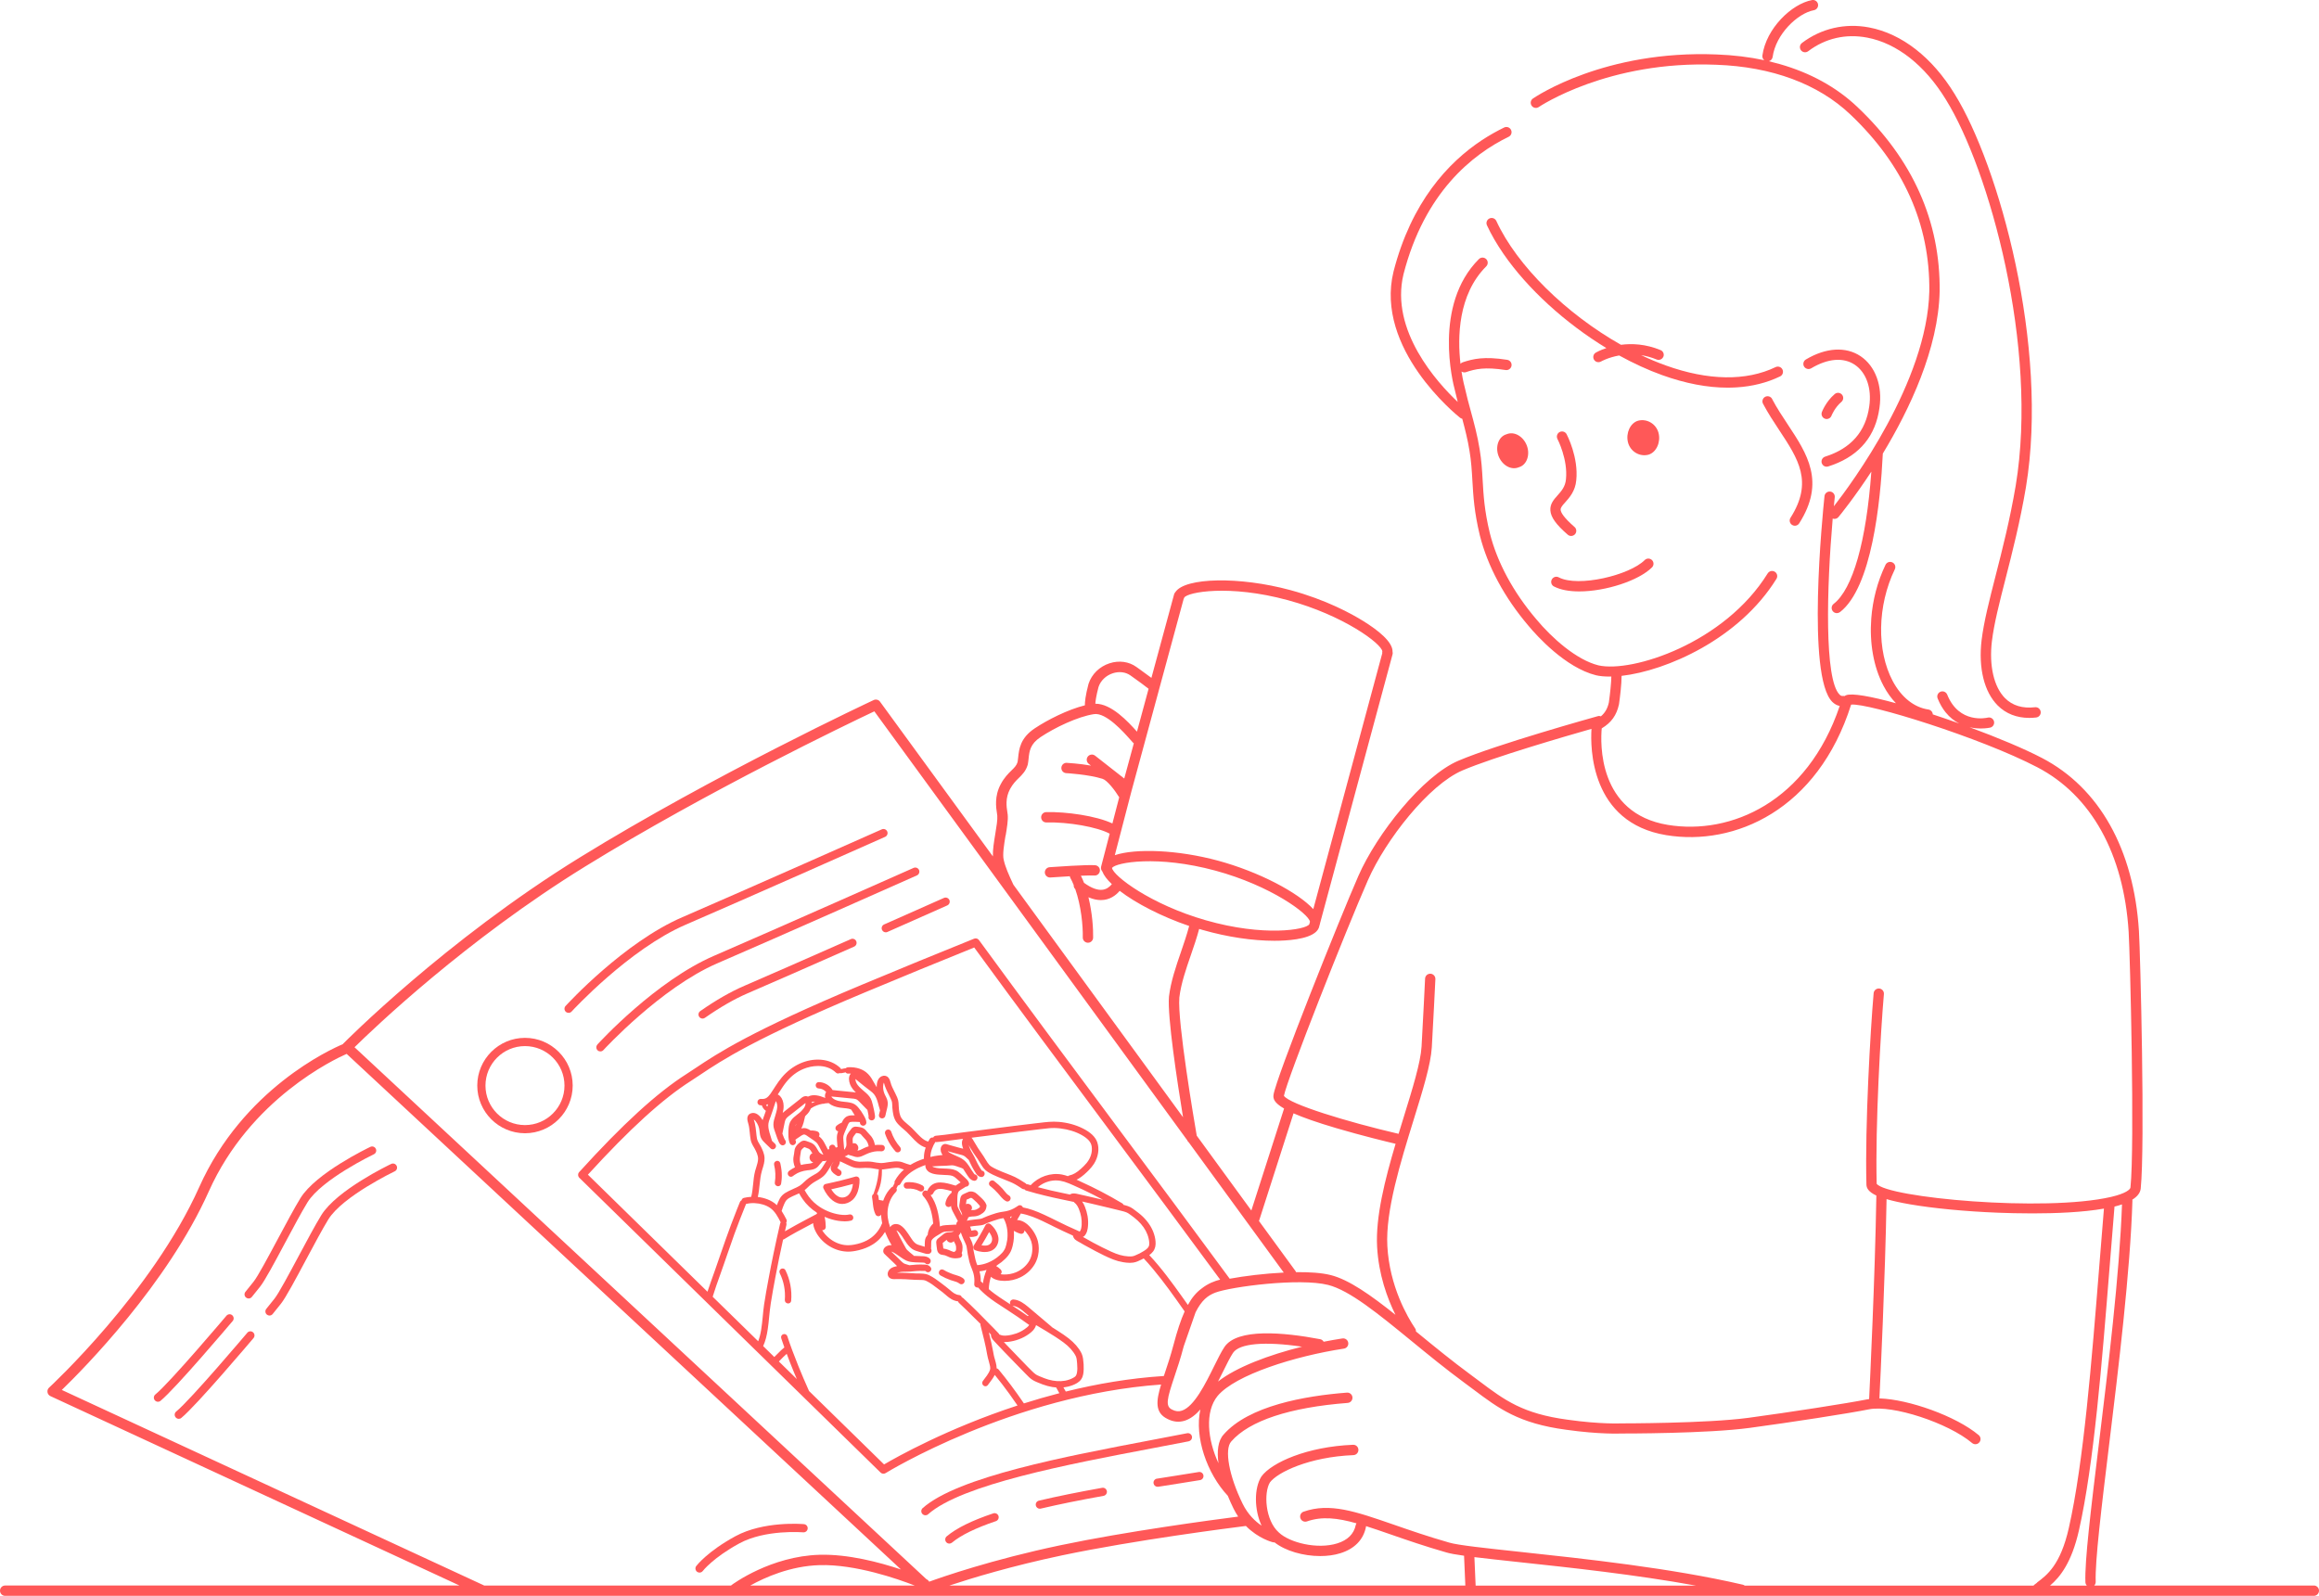 <?xml version="1.0" encoding="UTF-8"?>
<svg id="Ebene_2" xmlns="http://www.w3.org/2000/svg" viewBox="0 0 565.28 389.11">
  <defs>
    <style>
      .cls-1 {
        fill: #ff5858;
      }
    </style>
  </defs>
  <g id="Frau">
    <g>
      <path class="cls-1" d="M438.79,11.81c.04.16.11.31.21.44.42.55,1.21.66,1.76.24,4.18-3.16,9.15-4.31,14.38-3.32,7.27,1.38,14.1,6.76,19.22,15.16,10.5,16.96,22.59,60.22,16.99,94.07-1.42,8.39-3.28,15.65-4.92,22.05-1.53,5.99-2.85,11.16-3.4,15.65-.8,6.8.63,12.6,3.93,15.91,1,1,2.16,1.76,3.46,2.27,1.29.5,2.71.76,4.24.76.54,0,1.1-.03,1.67-.1.69-.08,1.19-.7,1.11-1.39-.08-.69-.7-1.19-1.39-1.11-3.04.35-5.49-.4-7.3-2.21-2.71-2.72-3.91-7.89-3.21-13.83.52-4.33,1.83-9.43,3.34-15.33,1.65-6.45,3.52-13.76,4.96-22.26,5.7-34.46-6.63-78.53-17.33-95.81-5.49-9.01-12.92-14.8-20.9-16.31-5.86-1.11-11.67.23-16.37,3.79-.42.32-.58.84-.46,1.32Z"/>
      <path class="cls-1" d="M431.98,97.28c-.32-.61-1.08-.85-1.7-.53-.61.32-.85,1.09-.52,1.7,1.21,2.29,2.6,4.4,3.95,6.44,4.65,7.04,8.32,12.6,2.74,21.36-.37.59-.2,1.36.39,1.74.21.13.44.2.67.2.41,0,.82-.21,1.06-.58,6.45-10.14,1.97-16.92-2.77-24.09-1.32-1.99-2.68-4.05-3.83-6.23Z"/>
      <path class="cls-1" d="M445.27,102.17c.51,0,.99-.31,1.18-.82,0-.02.76-1.95,2.41-3.36.53-.45.59-1.25.14-1.77-.45-.53-1.25-.59-1.77-.14-2.16,1.85-3.09,4.29-3.13,4.39-.24.65.09,1.38.74,1.62.15.05.29.08.44.08Z"/>
      <path class="cls-1" d="M379.69,120.76c-.92,1.03-1.88,2.1-1.77,3.69.11,1.66,1.37,3.43,4.24,5.92.24.21.53.31.82.31.35,0,.7-.15.95-.43.45-.52.4-1.32-.13-1.77-2.72-2.36-3.34-3.58-3.38-4.18-.03-.52.39-1.02,1.14-1.85,1.03-1.15,2.43-2.72,2.67-5.34.59-5.58-2.23-11.01-2.35-11.24-.32-.61-1.08-.85-1.7-.53-.62.32-.85,1.08-.53,1.7.03.05,2.58,5,2.07,9.82-.16,1.81-1.12,2.88-2.04,3.91Z"/>
      <path class="cls-1" d="M405.46,87c.27-.64-.04-1.38-.68-1.64-3.63-1.5-6.98-1.64-9.65-1.29-13.26-7.49-25.33-19.22-30.38-30.19-.29-.63-1.04-.91-1.67-.62-.63.29-.91,1.04-.62,1.67,1.06,2.3,2.42,4.63,4.02,6.95,5.87,8.52,15.05,16.88,25.09,22.99-1.54.51-2.47,1.04-2.57,1.1-.6.35-.8,1.12-.45,1.72.23.4.66.62,1.09.62.22,0,.43-.06.63-.17.03-.02,1.74-.99,4.42-1.47,3.46,1.91,7,3.54,10.5,4.8,5.65,2.03,11.01,3.05,15.95,3.05.74,0,1.47-.03,2.19-.07,3.84-.24,7.39-1.13,10.58-2.67.63-.3.89-1.05.59-1.68-.3-.63-1.05-.89-1.68-.59-7.17,3.45-16.43,3.31-26.78-.41-2-.72-4-1.56-6-2.51,1.2.19,2.47.52,3.78,1.06.64.27,1.38-.04,1.64-.68Z"/>
      <path class="cls-1" d="M445.27,113.79c.13,0,.25-.02.38-.06.42-.13.82-.27,1.22-.42,6.55-2.44,10.34-7.11,11.27-13.88.78-5.33-.99-10.16-4.62-12.59-3.58-2.39-8.43-2.1-13.32.81-.6.36-.79,1.13-.44,1.72.11.18.26.32.42.42.39.24.89.26,1.3.02,4.08-2.43,7.86-2.74,10.64-.88,2.82,1.89,4.17,5.77,3.53,10.15-.85,6.15-4.47,10.27-10.76,12.26-.66.21-1.03.92-.82,1.58.17.54.66.88,1.2.88Z"/>
      <path class="cls-1" d="M367.21,105.89c-1.94.55-2.77,3.04-1.94,5.26.83,2.22,3.04,3.6,4.98,2.77,1.94-.55,2.77-3.04,1.94-5.26-.83-2.21-3.04-3.6-4.98-2.77Z"/>
      <path class="cls-1" d="M378.8,142.99c1.59.84,3.76,1.21,6.16,1.21,6.41,0,14.49-2.62,17.73-5.86.49-.49.49-1.29,0-1.78-.49-.49-1.29-.49-1.78,0-3.7,3.7-16.21,6.7-20.95,4.21-.61-.33-1.37-.09-1.7.53-.32.61-.09,1.37.53,1.7Z"/>
      <path class="cls-1" d="M564.02,386.59h-53.53c.23-.24.37-.57.36-.93-.19-4.94,1.4-18.02,3.24-33.16,2.31-18.94,5.18-42.5,5.71-59.74,0-.09,0-.18-.02-.26,1.19-.74,1.93-1.63,2.04-2.7,1.08-10.32-.08-57.13-.43-62.77-1.24-19.93-9.64-34.92-23.64-42.22-4.41-2.3-10.88-5-17.66-7.5,1.02.24,1.98.31,2.78.31,1.34,0,2.24-.21,2.26-.21.68-.16,1.09-.84.93-1.52,0-.01,0-.02-.01-.03-.18-.65-.84-1.06-1.51-.89-.29.07-7,1.6-9.89-5.61-.26-.64-.99-.96-1.63-.7-.65.26-.96.99-.7,1.63.55,1.37,1.21,2.49,1.95,3.4,1.01,1.25,2.15,2.12,3.31,2.71-2.1-.75-4.21-1.48-6.28-2.16-.05-.02-.1-.03-.16-.05-.03-.59-.47-1.1-1.07-1.19-3.5-.51-6.59-2.98-8.7-6.94-3.96-7.45-3.75-18.4.51-27.25.3-.63.04-1.38-.59-1.68-.63-.3-1.38-.04-1.68.59-1.97,4.09-3.13,8.61-3.47,13.09-.45,5.94.54,11.8,3,16.44.86,1.63,1.88,3.04,3.02,4.22-6.06-1.67-10.76-2.54-12.2-1.94-.13.06-.25.12-.35.19-.14-.03-.28-.05-.43-.03-.2.02-.44,0-.77-.33-3.74-3.72-3.14-26.05-1.67-42.92.14.05.29.08.44.08.36,0,.72-.16.97-.46.37-.44,3.81-4.65,8.01-11.07-1.23,17-4.52,28.64-9.19,32.25-.54.42-.64,1.19-.24,1.74,0,0,.01.02.02.03.25.32.62.49,1,.49.27,0,.54-.09.77-.26,7.73-5.97,9.86-26.7,10.44-38.66,6.49-10.72,13.55-25.53,13.85-39.55.19-17.04-6.55-32.16-20.05-44.94-5.08-4.83-11.51-8.36-18.99-10.48-.86-.24-1.73-.47-2.61-.68.48-.12.87-.52.94-1.05.75-5.49,6.02-10.63,10.06-11.39.68-.13,1.13-.78,1-1.47-.13-.68-.79-1.13-1.47-1-4.96.93-11.18,6.91-12.09,13.52-.06.45.13.87.46,1.14-3.66-.78-7.54-1.25-11.61-1.4-27.23-1.11-44.07,10.26-44.78,10.74-.54.37-.69,1.08-.38,1.64.02.04.04.07.06.11.39.57,1.18.72,1.75.32.17-.11,16.91-11.38,43.26-10.3,13.54.48,24.84,4.67,32.67,12.11,12.96,12.28,19.44,26.78,19.26,43.07-.48,22.11-19.15,47.2-23.27,52.47.07-.75.15-1.49.22-2.21.07-.69-.43-1.31-1.12-1.38,0,0-.01,0-.02,0-.67-.06-1.29.44-1.36,1.12-.47,4.47-4.4,43.88,1.9,50.16.54.53,1.15.87,1.81,1-7.92,23.46-26.6,31.5-41.88,29-17.16-2.81-16.44-20.14-16.13-23.54.02,0,.04-.02.05-.03,2.29-1.38,3.56-3.16,4.14-5.77,0-.03.01-.06.02-.1.26-1.84.63-4.86.63-6.9,11-1.26,28.69-9.02,37.75-23.66.37-.59.18-1.37-.41-1.73-.59-.36-1.36-.18-1.73.41-10.52,17-33.03,24.27-41.25,22.42-5.38-1.34-11.34-6.67-15.13-11.22-5.64-6.62-9.57-13.91-11.36-21.07-1.31-5.41-1.53-9.21-1.74-12.89-.14-2.47-.28-4.81-.73-7.5-.52-3.27-1.35-6.35-2.16-9.32-.51-1.86-1.03-3.78-1.45-5.7,0-.04-.02-.09-.03-.12-.02-.05-.42-1.51-.78-3.82.2.14.45.21.7.21.13,0,.27-.02.4-.07,2.26-.75,4.54-1.31,9.65-.51.68.11,1.33-.36,1.44-1.05.11-.69-.36-1.33-1.05-1.44-5.66-.89-8.35-.22-10.84.6-.22.07-.41.21-.55.38-.74-6.42-.62-16.87,6.27-23.76.49-.49.49-1.29,0-1.78-.16-.16-.35-.26-.55-.32-.42-.12-.89-.02-1.23.32-11.22,11.22-6.31,30.32-5.87,31.91.22.98.46,1.96.71,2.92-4.95-4.67-16.55-17.39-13.22-31.14,5.11-19.9,16.76-29.2,25.63-33.51.62-.3.89-1.05.58-1.68-.3-.62-1.05-.89-1.68-.58-1.73.84-3.56,1.86-5.43,3.09-8.22,5.44-17.18,15.07-21.54,32.06-4.57,18.83,15.37,34.93,16.22,35.61.16.13.35.21.54.25.68,2.53,1.34,5.13,1.77,7.83.43,2.56.56,4.83.7,7.24.22,3.79.45,7.71,1.81,13.34,1.89,7.54,6,15.19,11.88,22.09,1.96,2.35,8.93,10.16,16.47,12.05.92.21,2,.31,3.21.31.16,0,.33,0,.5-.01-.02,1.6-.3,4.15-.6,6.33-.33,1.46-.92,2.51-1.94,3.37-.24-.09-.5-.11-.77-.03-1,.28-24.53,6.84-33.97,10.86-8.73,3.72-19.86,17.79-24.38,28.09-4.47,10.19-20.11,49.29-20.69,53.39-.12.88.1,1.9,2.58,3.32l-7.98,24.87-13.31-18.25c-.59-3.41-4.75-27.85-4.24-33.71.41-3.39,1.63-6.91,2.8-10.31.72-2.08,1.46-4.24,2.02-6.36,0,0,0-.02,0-.03.31.09.61.18.92.27,5.94,1.7,12.08,2.62,17.45,2.62.43,0,.85,0,1.26-.02,3.16-.09,8.49-.61,9.52-3.07,0,0,0,0,0,0,0,0,0,0,0,0,.03-.06.05-.13.07-.19v-.03s.01,0,.01-.01c0,0,0,0,0-.01l.15-.55s.04-.09.05-.15c.02-.07.03-.14.04-.21l17.68-65.6c.06-.22.05-.43,0-.63.09-2.44-3.73-5.37-7.08-7.45-2.92-1.82-9.11-5.22-17.83-7.58-12.47-3.38-25.7-3.07-28.02.48-.15.15-.26.33-.32.55l-5.53,20.37c-.92-.7-1.83-1.35-2.65-1.94l-.99-.71c-1.84-1.33-4.23-1.66-6.56-.91-2.44.79-4.35,2.64-5.13,5.02-.78,2.94-.9,4.51-.89,5.23-4.19,1.05-9.09,3.53-12.24,5.63-3.53,2.36-3.81,5.09-4.02,7.09-.04.4-.08.78-.14,1.11-.26.85-.75,1.33-1.5,2.06-.77.76-1.73,1.7-2.6,3.32-1.59,2.96-1.15,5.7-.92,7.18.03.2.06.38.07.51.09.97-.2,2.72-.48,4.41-.32,1.94-.65,3.94-.59,5.53l-27.51-37.72c-.35-.49-1-.65-1.55-.4-.39.18-38.94,18.2-71.67,38.4-32.79,20.24-57.38,45.12-57.63,45.37-.04.04-.07.08-.1.13-2.93,1.23-24.31,10.91-35.01,34.86-11.46,25.62-36.34,48.65-36.59,48.88-.31.28-.46.7-.39,1.12.06.42.33.77.71.95l99.72,46.18H1.26c-.69,0-1.26.56-1.26,1.26s.56,1.26,1.26,1.26h562.76c.69,0,1.26-.56,1.26-1.26s-.56-1.26-1.26-1.26ZM312.96,267.2c.84-4.24,15.11-40.36,20.48-52.58,4.33-9.87,14.87-23.29,23.06-26.78,7.62-3.25,25.24-8.36,31.44-10.13-.29,4.47-.32,22.88,18.24,25.92,16.59,2.72,36.9-6.08,45.05-31.83,4.14-.46,31.58,8.07,45.36,15.26,13.19,6.87,21.1,21.13,22.29,40.14.35,5.61,1.51,52.13.44,62.35-.05.45-1.09,1.44-4.71,2.28-16.22,3.76-54.63.19-57.15-3.2-.36-14.35.97-37.18,1.76-46.25.06-.69-.45-1.3-1.14-1.36-.68-.06-1.3.45-1.36,1.14-.8,9.14-2.13,32.22-1.76,46.65.02.84.44,1.76,2.42,2.69,0,.03,0,.05,0,.08-.32,19.74-1.58,45.83-1.76,49.54-.17.02-.34.05-.51.08-4.52.91-18.86,3.14-28.95,4.5-10.21,1.37-30.82,1.35-31.1,1.35-.05,0-4.98.23-12.89-.89-10.99-1.46-15.38-4.76-21.47-9.33-.73-.55-1.49-1.12-2.28-1.7-4.47-3.29-8.68-6.74-12.76-10.08-.17-.14-.33-.27-.5-.41.01-.26-.05-.52-.21-.75-1.86-2.77-6.24-10.26-6.77-20.1-.46-8.55,3.19-20.33,6.4-30.72,2.25-7.26,4.19-13.53,4.44-17.72.3-4.91.86-16.5.87-16.62.03-.69-.5-1.28-1.19-1.32-.72-.02-1.28.5-1.32,1.19,0,.12-.57,11.69-.86,16.59-.23,3.88-2.22,10.31-4.33,17.12-.42,1.36-.85,2.74-1.27,4.14-12.6-2.93-26.61-7.23-27.95-9.27ZM315.3,271.45c2.3,1.01,5.66,2.21,10.52,3.64,6.17,1.82,12.45,3.34,14.37,3.79-2.61,8.76-4.89,17.86-4.51,25.05.37,6.87,2.5,12.65,4.48,16.65-6.02-4.8-11.33-8.57-15.79-9.69-2.18-.55-5.18-.75-8.44-.71-.04-.1-.09-.2-.15-.29l-8.89-12.18,8.42-26.25ZM319.14,225.37c-.84,1.33-11.03,3.08-25.22-.99-13.42-3.84-22.56-10.82-22.86-12.76.97-1.34,11.08-3.17,25.21.66,13.52,3.67,22.78,10.55,23.05,12.46l-.17.62ZM288.54,146.02c.06-.09.1-.19.13-.31.78-1.34,10.96-3.26,25.24.62,13.59,3.69,22.87,10.62,23.05,12.49-.04.16-.04.32-.02.47l-16.81,62.37c-3.75-4.07-13.24-9.1-23.22-11.81-9.81-2.66-20.09-3.03-25.16-1.34l4.02-15.46,12.76-47.03ZM267.78,167.49c.51-1.54,1.81-2.79,3.49-3.34,1.55-.5,3.12-.3,4.31.55l1,.72c1.06.75,2.24,1.6,3.4,2.52l-2.83,10.45c-2.18-2.44-6.24-6.84-10.15-6.81.04-.64.2-1.91.78-4.09ZM245.14,203.72c.32-1.93.63-3.76.5-5.08-.02-.18-.05-.4-.09-.64-.2-1.27-.53-3.38.65-5.6.69-1.28,1.43-2.01,2.15-2.72.85-.83,1.72-1.69,2.16-3.2,0-.03.02-.07.03-.11.09-.46.14-.93.19-1.39.19-1.83.37-3.56,2.92-5.26,3.49-2.33,9.09-5.01,13.03-5.6,2.93-.45,7.24,4.41,8.86,6.24.25.28.46.51.62.69.07.07.14.13.22.19l-2.33,8.58-7.11-5.57c-.55-.43-1.34-.33-1.77.21-.43.55-.33,1.34.21,1.77l.56.44c-2.94-.51-5.74-.66-5.9-.67-.68-.05-1.29.49-1.32,1.19-.04.69.49,1.29,1.19,1.32.05,0,5.45.31,8.86,1.39,1.13.36,3,2.78,4.05,4.5l-1.66,6.38c-3.94-1.87-11.3-2.89-16.14-2.77-.69.02-1.24.59-1.23,1.29.02.69.58,1.26,1.29,1.23,5.33-.14,12.38,1.11,15.38,2.72.01,0,.03.01.04.02l-2.09,8.03c-.11.43.01.86.29,1.17.35.94,1.16,2,2.33,3.11-.02.02-.03.03-.05.05-1.03,1.2-2.84,2.44-6.74-.38-.23-.6-.48-1.17-.76-1.73,1.49-.06,2.74-.09,3.27-.05.69.06,1.3-.45,1.36-1.15.06-.69-.45-1.3-1.15-1.36-1.92-.17-10.16.41-11.1.48-.69.05-1.21.65-1.17,1.34.05.66.6,1.17,1.25,1.17.03,0,.06,0,.09,0,1.05-.07,2.88-.19,4.75-.3.02.14.06.28.13.41.3.54.57,1.13.82,1.74-.03.36.1.73.38.99,1.43,4.06,1.9,8.98,1.83,11.78-.02.69.53,1.27,1.23,1.29h.03c.68,0,1.24-.54,1.26-1.23.05-2.1-.19-5.98-1.14-9.86,1.13.49,2.14.69,3.03.69,2.18,0,3.66-1.18,4.53-2.19.02-.02.03-.05.05-.07,3.97,3.05,10.2,6.28,16.95,8.58-.02.05-.04.1-.05.15-.54,2.03-1.26,4.14-1.96,6.18-1.21,3.52-2.47,7.17-2.92,10.87-.42,4.91,2.04,20.93,3.43,29.43l-41.39-56.75s0-.02,0-.03c-1.15-2.47-1.93-4.21-2.32-5.98-.33-1.24.08-3.72.44-5.92ZM178.19,386.59h-60.18s-.06-.04-.09-.06l-102.85-47.63c5.42-5.25,25.72-25.81,35.83-48.42,10.1-22.58,30.67-32.24,33.6-33.52l135.12,125.71c-5.23-1.75-12.9-3.78-19.85-3.58-11.84.33-21.06,7.09-21.44,7.38-.04.03-.08.07-.12.11ZM182.88,386.59c3.53-1.97,9.78-4.78,16.95-4.98,8.71-.23,18.98,3.35,23.15,4.98h-40.1ZM225.9,385.07s-.04-.02-.08-.03L86.42,255.34c4.73-4.65,27.25-26.2,56.24-44.08,29.76-18.37,64.38-34.94,70.47-37.82l76.25,104.55c.08.23.23.41.41.56l23.14,31.73c-4.71.23-9.61.84-13.18,1.5-9.02-12.28-18.5-25.01-27.67-37.33-11.14-14.98-22.66-30.47-33.45-45.24-.27-.37-.75-.51-1.18-.34-9.06,3.65-18.24,7.42-27.28,11.2-27.19,11.37-35.27,16.77-40.62,20.34-.78.52-1.51,1.01-2.23,1.47-7.22,4.61-15.53,12.21-26.14,23.9-.36.4-.34,1.01.04,1.39l42.65,41.75,1.13,1.1,29.65,29.02c.2.19.45.28.7.28.19,0,.37-.04.53-.15.32-.19,31.01-19.02,67.15-21.59-1.22,3.98-1.56,6.88,1.54,8.38,1.42.74,2.87.88,4.3.41,1.36-.45,2.6-1.43,3.73-2.71-1.48,6.72,1.61,15.63,6.69,21.05.44,1.08.91,2.13,1.4,3.12.35.71.73,1.35,1.13,1.95-6.59.85-27.27,3.61-43.36,6.99-16.72,3.51-28.87,7.76-31.96,8.88-.13-.24-.33-.45-.6-.56ZM197.21,339.16c-.92-2.07-1.79-4.07-2.58-6.04-1.14-2.82-2-5.14-2.71-7.32-.14-.41-.57-.63-.98-.49-.42.13-.64.56-.51.97l.27.81c.16.47.32.95.5,1.44-.28.22-.53.44-.79.68-.54.51-1.06,1.04-1.58,1.57-.03.03-.06.06-.09.09l-2.71-2.66c.53-1.17.89-2.53,1.12-4.16.15-.99.25-1.98.34-2.98.11-1.07.22-2.19.39-3.27.33-2.13.72-4.22,1.12-6.36.57-3.06,1.2-6.13,1.88-9.19.08-.02.16-.05.24-.1,2.05-1.27,4.23-2.42,6.35-3.53.24-.13.49-.26.74-.39.03.56.2,1.17.49,1.79,1.33,2.84,4.32,4.91,7.44,5.13.19.02.38.03.58.03.79,0,1.64-.12,2.62-.36,1.24-.3,2.37-.76,3.34-1.36,1.26-.77,2.3-1.83,3.05-3.09.18.45.38.91.62,1.41.3.62.63,1.23.99,1.82-.6-.05-1.32.13-1.76.67-.37.44-.38,1.03-.02,1.43.19.21.4.41.62.6l.26.24c.54.5,1.08,1.01,1.6,1.53l.2.2c.14.14.28.29.43.43-.29.06-.55.13-.81.21-.63.21-1.08.56-1.32,1.05-.31.64-.15,1.33.39,1.67.45.29.97.27,1.48.24.65-.02,1.31,0,1.95.03h.23c.37.02.75.04,1.12.07.48.03.95.07,1.43.08h.12c.51.01,1.01.01,1.52.04.21.01.44.03.65.09.19.05.38.15.65.29.81.42,1.53.96,2.38,1.62.32.26.65.5.99.75l.29.22c.28.21.54.44.8.67l.28.24c.64.55,1.52,1.19,2.71,1.33.04.14.11.27.23.37.55.51,1.1,1.04,1.64,1.57,1.22,1.19,2.43,2.37,3.61,3.56h0c-.02.12-.03.23,0,.34.14.57.28,1.13.42,1.7.17.66.33,1.31.49,1.97.32,1.35.53,2.38.69,3.35.1.59.25,1.15.41,1.7.07.28.15.56.22.85.09.33.16.68.14.99-.04.33-.2.68-.34.94-.28.52-.64,1-1.03,1.5-.15.19-.3.39-.44.59-.26.37-.18.86.19,1.12.14.11.29.15.45.15.22,0,.44-.1.59-.31.15-.2.3-.41.46-.61.44-.57.88-1.18,1.22-1.85.58.71,1.16,1.43,1.73,2.17,1.23,1.59,2.46,3.3,3.82,5.29-17.12,5.6-29.56,12.63-32.53,14.37l-18.29-17.9ZM194.24,336.25l-.03-.03-4.35-4.26c.06-.06.11-.11.17-.17.56-.58,1.13-1.18,1.74-1.7.52,1.42,1.12,2.93,1.81,4.61.21.51.44,1.03.66,1.55ZM173.72,316.17c.57-1.87,1.23-3.7,1.88-5.51.3-.85.6-1.69.89-2.53.29-.81.56-1.62.84-2.43.55-1.61,1.11-3.22,1.69-4.83.88-2.39,1.82-4.82,2.79-7.2.02-.04.03-.08.04-.12.68-.16,1.39-.24,2.1-.2,1.42.06,2.79.48,3.77,1.16,1.19.82,1.91,2.19,2.58,3.52-.06.08-.1.17-.13.27-.55,2.37-1.08,4.76-1.57,7.12-.44,2.1-.86,4.24-1.25,6.35l-.02.11c-.38,2.03-.77,4.14-1.08,6.23-.14.96-.23,1.93-.32,2.87-.11,1.09-.21,2.23-.4,3.32-.17,1.02-.41,1.93-.71,2.73l-11.1-10.86ZM292.88,314.19c-1.27.93-2.35,2.21-3.32,3.98-.39-.56-.79-1.11-1.18-1.67-2.63-3.69-5.23-7.28-8.23-10.48.17-.13.33-.26.48-.39.68-.62,1.04-1.39,1.06-2.31.02-.78-.11-1.61-.39-2.46-.49-1.53-1.42-2.95-2.74-4.23-.62-.6-1.3-1.1-1.98-1.61-.31-.24-.64-.47-1-.67-.42-.22-.87-.35-1.27-.47-.14-.04-.29-.07-.44-.11-.06-.15-.16-.28-.31-.37-1.7-1.01-3.43-1.98-5.16-2.88-1.56-.81-3.14-1.59-4.72-2.3l-.59-.28c-.22-.1-.45-.21-.68-.31.14-.07.27-.12.41-.19,1.01-.59,1.89-1.42,2.61-2.15.48-.49.9-1.01,1.24-1.53,1.05-1.65,1.36-3.66.8-5.25-.47-1.33-1.63-2.44-3.57-3.4-1.73-.86-3.73-1.4-5.79-1.57-1.61-.14-3.19.05-4.72.24l-.56.06c-1.9.23-3.81.46-5.72.69-3.91.49-7.82.98-11.72,1.49l-5.13.67c-.71.09-1.42.17-2.14.23-.28.02-.52.19-.64.43h0c-.06-.01-.13-.01-.19-.01-.26,0-.51.13-.68.38-.13.19-.25.4-.35.62-.72-.16-1.32-.65-1.84-1.11-.44-.41-.87-.86-1.28-1.29-.3-.32-.6-.63-.9-.93-.3-.3-.63-.57-.96-.85-.57-.48-1.11-.93-1.5-1.49-.53-.76-.65-1.87-.7-2.86l-.02-.31c-.01-.41-.03-.84-.14-1.29-.12-.47-.33-.9-.54-1.32l-.08-.18c-.1-.2-.2-.4-.3-.6-.36-.71-.73-1.44-.92-2.2-.1-.38-.23-.86-.58-1.22-.41-.43-1.02-.53-1.59-.27-.8.36-1.22,1.3-1.2,2.66-.02-.03-.04-.07-.06-.09-.21-.32-.39-.65-.58-.99-.4-.72-.81-1.47-1.44-2.11-1.14-1.19-2.85-1.77-4.93-1.67-.21.01-.4.09-.53.24-.26.01-.5.08-.72.12-.18.04-.32.08-.44.09-.04-.1-.1-.2-.18-.28-1.2-1.15-2.87-1.86-4.73-2.01-3.48-.26-7.04,1.35-9.52,4.32-.52.62-1.03,1.32-1.61,2.22l-.35.55c-.26.41-.52.82-.81,1.22-.27.37-.6.78-1.02,1.03-.34.2-.76.27-1.27.22-.44-.04-.83.26-.88.72-.04.42.24.78.66.83.14.01.28.02.41.02.14.46.43.95.98,1.33-.01.05-.03.11-.05.16-.17.49-.34.98-.52,1.46-.08.21-.16.43-.22.65-.1-.16-.2-.32-.31-.47-.74-1.03-1.64-1.47-2.47-1.21-1.35.42-.92,1.86-.73,2.48.22.7.29,1.44.37,2.23.02.25.05.5.08.76l.02.14c.06.5.12,1.02.31,1.52.14.37.33.7.51,1.01.09.14.17.28.25.43.43.79.88,1.71.86,2.59-.02.66-.23,1.32-.44,2.01-.1.31-.2.62-.28.92-.28,1.08-.39,2.18-.49,3.25-.11,1.06-.21,2.05-.46,3.04-.6.03-1.2.12-1.79.26-.27.07-.47.26-.55.51-.01.02-.01.05-.01.07-.17.07-.31.21-.39.4-.24.59-.48,1.19-.72,1.78-.97,2.44-1.91,4.94-2.79,7.44-.43,1.19-.84,2.39-1.25,3.59-.43,1.26-.86,2.52-1.31,3.78l-.33.93c-.52,1.44-1.04,2.9-1.52,4.38l-29.15-28.54c10.18-11.15,18.16-18.42,25.09-22.85.73-.46,1.47-.96,2.26-1.49,5.28-3.53,13.27-8.86,40.28-20.15,8.79-3.68,17.72-7.34,26.54-10.9,10.65,14.59,22.01,29.85,33,44.62,8.92,12,18.14,24.39,26.95,36.36-1.23.29-2.94.91-4.55,2.19ZM265.11,296.52c-.14-.8-.36-1.57-.66-2.3-.16-.4-.37-.85-.67-1.27h0c.48.1.96.22,1.43.33l.99.23c1.46.34,2.91.69,4.37,1.04l2.37.58c.6.14,1.23.29,1.78.53.28.13.55.32.83.53l.29.21c.21.15.41.3.61.46.64.5,1.18,1.01,1.65,1.54.97,1.1,1.63,2.35,1.9,3.62.12.55.25,1.34.03,1.86-.22.52-.81.89-1.34,1.22-.56.36-1.21.69-1.93.98-.26.11-.53.22-.79.24-.34.04-.7.03-.98.01-1.29-.07-2.62-.45-4.19-1.18-1.41-.65-2.86-1.37-4.31-2.15-.71-.39-1.42-.78-2.12-1.19-.14-.07-.28-.15-.42-.23.15-.04.29-.12.4-.24.63-.69.79-1.61.86-2.42.07-.8.03-1.61-.1-2.4ZM243.94,309.55c-.34-.36-.74-.64-1.11-.86l.32-.27s.04-.03.06-.04c.64-.4,1.23-.87,1.77-1.4.13-.12.26-.26.4-.41.26-.28.52-.6.72-.96,0,0,.01,0,.01-.01l.03-.03c.03-.05.06-.1.08-.15.08-.12.14-.24.19-.36.14-.3.24-.62.33-.92.05-.19.1-.37.14-.55.27-1.14.35-2.33.25-3.48.51.28,1.05.55,1.63.7.07.02.14.03.2.03.1,0,.2-.02.29-.06.09-.04.17-.09.24-.16.05-.06.1-.13.13-.2.07-.13.1-.29.08-.44.14.14.26.27.35.38.18.21.34.42.48.64.1.14.19.28.27.42.09.15.17.3.25.45.26.52.43,1.05.51,1.56.24,1.61-.05,3.09-.86,4.3-.73,1.09-1.81,1.97-3.04,2.48-.93.38-1.92.56-2.94.54-.29,0-.56-.03-.81-.07.03,0,.05-.04.07-.06.27-.31.25-.76-.04-1.07ZM250.75,322.97s.09.06.14.07c-.24.4-.69.74-1.14,1.05-.6.42-1.27.76-1.98,1.02-.73.25-1.47.43-2.21.51-.76.09-1.31.03-1.77-.17-.05-.03-.1-.04-.16-.05-.04-.1-.1-.19-.18-.27-.45-.49-.91-.96-1.44-1.5l-.49-.49c-2.16-2.21-4.4-4.5-6.72-6.63-.1-.1-.23-.16-.35-.19,0-.05-.02-.1-.04-.14-.11-.24-.34-.39-.61-.42-.88-.08-1.54-.6-2.24-1.22-.08-.07-.16-.14-.24-.2-.01-.01-.02-.02-.03-.02-.49-.42-1-.81-1.49-1.18-.11-.08-.22-.16-.32-.24-.15-.11-.3-.22-.45-.34-.63-.48-1.47-1.1-2.44-1.58-.47-.24-.92-.37-1.42-.41,0,0-.01-.01-.02-.01-.03,0-.07-.01-.11-.01-.3-.02-.6-.04-.89-.05-.23,0-.46,0-.69,0-.51-.01-1.02-.04-1.52-.08-.31-.02-.62-.04-.93-.05-.72-.04-1.45-.05-2.18-.05h-.2c.05-.01.1-.02.14-.03l.14-.03c.53-.12,1-.19,1.44-.19.17-.01.34,0,.5,0,.37,0,.73,0,1.1-.03l.47-.05c.31-.03.61-.06.92-.08.05,0,.11-.01.16-.01.22-.01.43-.02.62-.03.31-.01.6-.01.88.01h.24c.11,0,.3,0,.36.03.18.22.45.32.74.28.28-.05.52-.24.62-.51.1-.24.05-.51-.13-.72-.49-.6-1.13-.62-1.62-.63-.59-.02-1.2-.03-1.81.01-.12.01-.25.02-.37.03-.19.01-.37.03-.56.05-.04.01-.09.01-.13.01-.22.03-.44.05-.67.06-.18-.07-.37-.12-.56-.17-.36-.1-.7-.2-.95-.39-.3-.23-.58-.51-.87-.81l-.27-.27c-.51-.51-1.03-1-1.56-1.49l-.19-.18c.29.05.61.24.95.45.42.26.83.54,1.23.83l.45.31c.11.07.21.14.31.2.4.25.77.45,1.22.57,0,0,0,.01.01.01.03.01.07.02.1.03.26.07.52.12.77.14.28.04.55.06.8.07.22.01.44.02.67.02.3.01.59.01.89.03h.22c.34.03.54.04.67.18.18.2.44.28.69.23.28-.06.5-.28.59-.56.08-.27.02-.56-.18-.77-.51-.56-1.2-.6-1.75-.63h-.2c-.3-.03-.6-.03-.9-.04-.32-.01-.64-.01-.96-.04-.01-.01-.02-.02-.04-.03l-.02.03s-.08-.01-.12-.02l.04-.08c-.09-.07-.18-.14-.27-.21-.22-.17-.43-.35-.64-.53-.21-.18-.41-.36-.61-.54-.17-.16-.2-.2-.34-.42-.25-.41-.48-.84-.7-1.27-.14-.26-.28-.53-.42-.79-.21-.36-.39-.73-.58-1.1-.12-.25-.24-.5-.37-.74-.09-.17-.18-.33-.27-.5.33.08.72.55.89.76.35.42.65.88.96,1.38.42.66.86,1.35,1.45,1.92.32.32.65.56.98.71.32.16.66.25.98.35l1.53.46c.24.08.51.15.83.15.08,0,.17-.01.26-.02.44-.06.74-.46.68-.9-.02-.12-.06-.23-.12-.32.02-.24.02-.48.03-.72v-.43c.01-.27.01-.56.06-.79.06-.3.46-.63.59-.74.04-.03.08-.07.12-.09.08-.07.17-.13.26-.19.07-.05.14-.1.21-.14h0c.09-.06.18-.11.27-.16.07-.04.13-.08.2-.12l.08-.05.2-.12.1-.06c.06-.04.12-.08.19-.12.15-.1.3-.19.46-.27.29-.15.59-.2.97-.22l1.84-.09c-.12.08-.26.14-.44.18-.2.06-.42.07-.65.08-.17,0-.33.01-.5.03-.52.07-.88.36-1.19.62l-.44.35h-.01c-.09.08-.19.16-.28.23-.06.05-.13.1-.19.16-.07.05-.14.11-.21.17-.03.02-.05.05-.07.07-.13.13-.21.26-.26.39-.12.32-.07.64-.04.89l.05.47c.03.31.07.62.13.93.04.23.13.44.24.61.05.07.1.13.16.19.14.15.32.26.52.33h.01s.03.01.05.01c.15.05.32.08.48.1.01,0,.03,0,.04,0,.15.02.3.05.44.09.2.07.39.16.58.24.16.07.31.15.47.21.47.18.96.27,1.47.27.34,0,.7-.04,1.07-.12.26-.06.47-.24.55-.49.07-.22.03-.46-.1-.66.09-.2.15-.42.18-.66.05-.46.08-1-.07-1.56-.1-.38-.27-.69-.43-.99l-.1-.18c-.17-.34-.27-.64-.28-.93.21-.21.39-.45.49-.73.05.1.08.2.12.3.06.17.12.33.18.49.2.51.43,1.02.67,1.52l.06.13c.2.43.37.8.42,1.23.13,1.11.34,2.25.64,3.48.07.26.15.52.24.77.03.1.07.2.11.3.03.08.06.15.09.23s.07.17.1.25c0,.01.01.02.01.03.04.1.07.19.11.28.03.08.06.16.08.23.04.1.08.19.11.29t.01.02c.24.71.37,1.45.37,2.26,0,.25-.02.51-.04.77-.03.29.1.56.33.72.15.1.32.15.48.15.04,0,.09,0,.13-.02.37.43.78.85,1.22,1.24.14.14.28.27.43.39.14.13.28.25.43.36h0s.03.04.05.05c1.33,1.08,2.79,2.02,4.19,2.92l.77.5c1.74,1.13,3.51,2.34,5.24,3.59ZM246.79,318.37s.05.02.08.02c.52.04,1.04.23,1.63.61.48.3.94.69,1.4,1.09l.86.72c-.09.01-.17.03-.26.06h-.01c-.57-.41-1.14-.81-1.72-1.2-.65-.44-1.31-.87-1.97-1.29-.01,0-.01-.01-.01-.01ZM252.52,323.17s.02-.05.02-.08c.15.09.31.17.46.26.72.41,1.43.83,2.13,1.27,1.37.83,2.81,1.73,4.13,2.71,1.34.99,2.33,2.09,2.95,3.28.24.46.28,1.05.33,1.63l.02.26c.08.85.07,1.56-.04,2.17-.05.33-.14.57-.26.75-.16.24-.44.42-.7.55-.56.31-1.23.54-1.92.67-1.27.23-2.66.14-4.12-.28-.66-.19-1.28-.45-1.94-.72l-.17-.07c-.31-.13-.61-.26-.88-.43-.29-.19-.57-.45-.87-.74-.77-.73-1.52-1.52-2.25-2.28l-.88-.91c-1.07-1.1-2.14-2.2-3.2-3.32-.22-.22-.43-.45-.64-.68.08.01.16.01.25.01.24,0,.5-.01.76-.04.92-.1,1.81-.31,2.66-.63.9-.33,1.72-.77,2.45-1.3.68-.49,1.42-1.13,1.71-2.08ZM201.01,296.69c.3.13.6.25.91.36,1.05.37,2.09.6,3.08.69.33.03.64.05.94.05.55,0,1.03-.06,1.49-.17.04-.01.09-.02.12-.04.28-.12.45-.38.45-.67,0-.07,0-.13-.02-.19-.03-.14-.1-.26-.18-.35-.19-.22-.48-.32-.78-.25h-.02c-.6.14-1.31.15-2.23.03-2.02-.28-4.04-1.13-5.67-2.4-.98-.76-1.8-1.67-2.5-2.79-.16-.26-.31-.52-.46-.78h0c.31-.25.58-.51.85-.77.23-.22.46-.45.71-.64.52-.42,1.1-.75,1.72-1.1l.14-.08c.83-.48,1.39-.95,1.83-1.55.33-.45.63-.94.91-1.4l.49-.8c.13-.2.25-.4.38-.6-.06.17-.17.34-.3.54-.17.25-.52.77-.31,1.41.22.68.87,1.09,1.43,1.44.13.08.27.12.4.12.12,0,.23-.02.33-.08.25-.13.41-.39.42-.68.01-.29-.12-.55-.38-.72-.24-.15-.48-.3-.67-.51.02-.03.04-.06.05-.08l.07-.1c.09-.13.18-.26.25-.4.18-.32.27-.66.29-1.03.08.04.16.07.23.1.09.04.18.08.27.12l1.41.67c.62.3,1.26.61,1.99.72.58.08,1.16.05,1.71.02.19-.01.37-.02.56-.03.75,0,1.44.04,2.11.18.29.06.59.11.9.15.1.01.2.02.3.03-.05.68-.14,1.49-.28,2.29-.27,1.52-.8,3.09-1.02,3.71-.08.05-.15.12-.21.19-.13.17-.18.37-.15.57.01.05.02.11.02.16.05.28.08.56.12.85,0,.07.01.14.02.21.02.18.04.36.06.54.09.84.24,1.69.64,2.5.09.19.25.32.46.38.07.02.14.03.21.03.16,0,.32-.05.44-.13.11-.07.18-.15.24-.25,0,.01,0,.02.01.04,0,.11,0,.24.01.38.04.49.11.98.21,1.48,0,.02,0,.04,0,.06.01.05.02.09.04.14h-.01s-.06.09-.08.14c-.71,1.76-1.97,3.16-3.65,4.04-.89.47-1.94.82-3.12,1.03-.88.16-1.66.18-2.39.08-1.32-.19-2.59-.76-3.68-1.66-.72-.59-1.3-1.26-1.72-1.95.03.01.06.01.09.01.45,0,.8-.35.8-.79-.01-.82-.1-1.65-.29-2.47ZM191.64,298.12c.16-.23.19-.54.05-.81-.34-.65-.71-1.37-1.16-2.05l.05-.15c.19-.57.38-1.12.62-1.64.14-.29.29-.59.48-.82.19-.23.46-.41.67-.54.49-.3,1.03-.53,1.59-.77.28-.12.57-.25.85-.38.26.49.56.97.88,1.43.88,1.27,2.05,2.39,3.42,3.26h0s.01.09.03.14c.02.06.04.11.05.17-.1.02-.2.07-.28.14-.01,0-.01.01-.02.01-.73.39-1.45.77-2.18,1.15-1.77.94-3.59,1.92-5.36,2.96t.01-.02c.12-.52.24-1.04.36-1.56.04-.18.02-.37-.06-.52ZM185.4,279.43c-.1-.2-.22-.4-.34-.6-.14-.23-.28-.46-.38-.71-.16-.37-.21-.79-.28-1.31-.03-.26-.06-.52-.08-.79-.08-.73-.16-1.49-.34-2.24-.04-.14-.08-.28-.13-.42-.04-.14-.09-.27-.11-.4.11.06.26.18.45.4.25.31.48.7.65,1.12.17.42.27.87.32,1.38v.1c.06.46.11.99.34,1.48.27.58.72,1.01,1.12,1.39l1.23,1.18c.07.07.16.13.25.16.15.06.32.07.48.03.02-.01.05-.02.07-.03.16-.06.3-.18.39-.33h0c.05-.08.08-.15.1-.23.06-.27-.02-.55-.23-.75l-.43-.41-.05-.05c-.09-.09-.18-.17-.27-.26,0-.04-.01-.08-.02-.12-.09-.31-.19-.64-.29-.96-.38-1.18-.76-2.39-.45-3.53.07-.29.18-.56.28-.84.06-.14.11-.28.16-.43.04-.1.07-.2.11-.3v-.02c.13-.35.25-.7.37-1.05.17-.5.33-1,.49-1.5.1-.31.2-.61.31-.93.12.2.23.45.28.71.14.61.01,1.29-.14,1.87-.08.34-.19.68-.29,1.02-.1.35-.21.7-.3,1.05-.2.78-.19,1.49.02,2.17.23.72.48,1.44.74,2.15.11.31.23.62.37.92.1.22.23.49.47.7.14.14.33.21.51.21.08,0,.15-.01.23-.04.27-.08.48-.32.54-.6.04-.18.01-.35-.06-.5-.04-.08-.09-.15-.15-.21-.03-.04-.06-.08-.08-.13-.02-.04-.04-.09-.06-.14-.04-.08-.08-.16-.11-.24-.02-.04-.04-.09-.05-.13-.07-.17-.14-.35-.2-.53-.04-.12-.08-.24-.13-.36.02-.02.02-.05.03-.08l.43-2.09c.07-.35.13-.7.24-1.04.18-.55.7-.93,1.25-1.34.12-.1.25-.19.37-.29l2.22-1.74.3-.24c.15-.12.31-.25.47-.38.1-.08.2-.16.31-.24.11.37-.14.9-.4,1.27-.13.18-.26.34-.41.49h0c-.21.24-.43.44-.65.63-.12.09-.24.19-.36.28l-.18.14c-.54.42-1.1.86-1.51,1.46-.41.59-.53,1.28-.59,1.93-.04.38-.05.76-.05,1.14,0,.18,0,.36.01.54,0,.13,0,.25.01.37,0,.07,0,.14.02.21.01.16.03.33.06.51.05.32.13.64.3.94.01.02.03.05.05.07.11.15.28.25.46.28.05.02.09.02.14.02s.1-.01.15-.02c.12-.02.22-.07.31-.14h.01c.07-.06.14-.12.18-.2.02-.01.03-.03.04-.05.14-.24.14-.53.01-.75-.01-.03-.03-.1-.05-.15.08-.07.16-.14.25-.2.05-.04.1-.08.16-.12h0l.09-.06c.2-.14.4-.28.6-.4l.17-.12c.23-.15.49-.32.72-.38h.02c.06-.02.12-.03.17-.02.19.02.4.14.61.28.06.04.13.09.2.14l.33.23.26.17c.31.21.62.43.93.64.31.22.66.49.91.84.21.31.38.64.57,1l.38.73.23.46.23.44c-.12-.02-.27-.08-.46-.18-.08-.04-.16-.09-.23-.15h-.01c-.16-.1-.29-.23-.39-.37-.01-.01-.02-.03-.02-.04-.13-.18-.23-.35-.33-.54-.31-.54-.65-1.15-1.34-1.53-.26-.13-.52-.22-.77-.31-.1-.03-.2-.06-.37-.13-.33-.12-.75-.29-1.21-.11-.1.03-.2.08-.3.15-.1.07-.19.13-.27.2-.24.18-.44.36-.62.55h0c-.09.1-.17.2-.24.29-.16.21-.27.42-.35.64h0c-.04.09-.06.17-.08.25-.05.2-.07.42-.1.64v.03s0,.04-.01.06c-.01.13-.02.26-.05.39l-.02.11c-.02.13-.05.25-.07.38-.02.14-.04.28-.06.42,0,.02,0,.05-.01.07h0c0,.12-.01.22-.01.33v.13s0,.07.01.11c0,.13.01.26.03.39,0,.04.01.07.02.1.06.4.17.8.34,1.19-.23.11-.46.23-.69.38-.15.08-.31.18-.45.29-.11.07-.21.14-.31.22-.07.05-.12.11-.16.17-.11.14-.16.31-.15.49,0,.02,0,.05.01.07.04.28.23.53.48.64.09.04.19.06.28.06.16,0,.32-.06.46-.16.04-.03.08-.06.12-.09.01,0,.02-.02.03-.02.06-.05.13-.1.19-.14.01-.01.03-.02.04-.03.48-.33.96-.58,1.44-.75.53-.19,1.13-.33,1.89-.42h.14c.6-.08,1.29-.16,1.85-.53.37-.24.63-.57.89-.91.23-.28.47-.55.7-.79.11.02.21.02.32.02.23,0,.45-.06.65-.15l-.3.48c-.28.45-.56.9-.85,1.34-.37.57-.78.98-1.34,1.32-.2.11-.4.23-.6.34-.41.24-.83.48-1.23.76-.47.33-.88.72-1.28,1.09l-.37.34s-.1.09-.16.13c-.06.06-.12.1-.18.14,0,0,0,.01,0,.01h0c-.07.06-.14.11-.21.15-.07.05-.14.09-.21.13-.09.06-.19.11-.28.15-.06.04-.11.07-.17.09-.03.02-.06.04-.09.05-.07.03-.13.06-.19.09-.04.02-.07.03-.11.05l-.21.09c-.5.23-1,.45-1.5.7-.51.25-1.09.57-1.57,1.05s-.78,1.13-1.02,1.7c-.09.22-.18.46-.27.69-.36-.35-.74-.64-1.14-.87-.65-.39-1.41-.69-2.26-.91-.41-.1-.83-.18-1.25-.23.23-.98.33-1.98.43-2.94.13-1.21.25-2.35.58-3.47l.14-.47c.26-.83.52-1.69.49-2.61-.04-1.1-.53-2.06-.95-2.92ZM186.74,269.4c.17-.05.34-.1.49-.18-.06.2-.13.4-.19.59-.14-.13-.24-.27-.3-.41ZM207.86,265.52c.24.31.5.59.78.85-.02,0-.03-.01-.05-.01-.39-.07-.78-.1-1.18-.13l-3.52-.35c-.13-.01-.27-.03-.42-.05-.17-.02-.35-.04-.52-.05-.15-.25-.33-.5-.55-.72-.74-.75-1.82-1.22-2.81-1.22-.43,0-.75.32-.76.76,0,.45.35.8.79.8.56,0,1.21.29,1.64.73.04.04.09.09.13.15-.1.12-.17.26-.22.42-.11.36-.09.72,0,1.04-.04-.04-.09-.07-.15-.09-1.28-.51-2.76-.95-4.06-.27-.18-.08-.38-.13-.58-.12-.54.01-.96.37-1.3.67-.07.05-.13.11-.2.16l-3.5,2.77c-.2.15-.39.31-.58.48.13-.52.23-1.08.22-1.67,0-.95-.33-1.85-.87-2.42-.16-.17-.35-.3-.56-.39h0c.18-.29.37-.56.55-.84.5-.78,1.01-1.57,1.61-2.29,1.17-1.41,2.54-2.45,4.08-3.09,1.03-.43,2.3-.73,3.59-.73,1.55,0,3.12.44,4.34,1.61.25.24.59.28.87.13.37.06.74-.03,1.05-.1.16-.04.31-.08.45-.09h.01c.13.21.38.34.64.31.21-.01.42-.01.62,0-.05.06-.1.12-.14.18-.22.31-.32.7-.31,1.16.03.84.34,1.68.91,2.41ZM214.69,272.61s.1.04.15.05c.12.03.25.03.36.01.18-.04.33-.14.45-.28h0s.05-.07.07-.11c.04-.06.06-.12.08-.19l.14-.57h0s0-.06,0-.06c.02-.09.05-.18.07-.27.08-.35.17-.7.25-1.04.13-.54.24-1.26.01-1.99-.11-.33-.26-.64-.41-.93-.13-.25-.25-.49-.34-.76-.18-.5-.26-1.03-.25-1.57.01-.42.07-.72.19-.95.05.12.08.25.11.39.04.14.07.28.12.41.17.52.4,1,.61,1.45l.3.6c.13.26.26.53.42.87.2.41.38.79.43,1.19.03.24.04.48.05.72,0,.24,0,.47.04.71.05.54.12,1.08.24,1.62.15.63.39,1.19.7,1.64.37.51.83.95,1.23,1.31.16.13.31.26.47.4.27.22.53.45.79.69.32.31.64.64.95.97l.29.31c.91.98,2.01,2.15,3.43,2.56-.29.87-.43,1.68-.43,2.44,0,.1,0,.2.01.3-.57.18-1.16.4-1.75.67-.53.24-1.05.51-1.57.83-.28-.08-.57-.16-.85-.26-.18-.05-.35-.12-.53-.19-.42-.16-.86-.33-1.35-.38-.83-.09-1.64.02-2.43.14h-.01c-.12.01-.22.03-.34.05-.18.03-.35.06-.52.08-.06.01-.12.02-.18.03h0c-.05.01-.1.01-.15.02-.03,0-.05.01-.08.01-.17.02-.34.03-.5.04h-.25c-.1,0-.2-.01-.31-.02-.03,0-.07,0-.11-.01-.1,0-.2-.01-.31-.04-.02.01-.05,0-.08,0-.09-.01-.18-.02-.27-.04-.64-.13-1.34-.25-2.07-.26-.4-.01-.8.01-1.19.03-.31.01-.61.03-.92.03-.52-.05-1.08-.13-1.72-.43-.46-.21-.93-.44-1.39-.66l-.46-.22h.02c.3-.05.58-.19.84-.41.34.08.7.18,1.11.32.35.12.74.26,1.18.26h.06c.65-.02,1.23-.31,1.75-.56l.16-.08c.96-.46,1.9-.73,2.83-.79h.01c.13,0,.27,0,.4,0,.04,0,.08,0,.12,0,.15,0,.31,0,.46.02.05,0,.1,0,.14-.01.39-.03.7-.33.73-.74.04-.42-.25-.76-.67-.8-.1-.01-.2-.01-.29-.01-.5-.04-.98-.02-1.46.03-.03-.15-.06-.3-.1-.44-.01-.06-.03-.11-.05-.17-.03-.11-.06-.22-.1-.33-.02-.05-.04-.1-.06-.15-.03-.07-.06-.13-.09-.2-.03-.06-.06-.12-.09-.18-.01-.02-.03-.05-.04-.08-.06-.12-.14-.23-.21-.34-.01-.02-.02-.04-.03-.05h-.01c-.03-.06-.07-.11-.11-.16-.01-.01-.02-.03-.03-.04-.17-.22-.36-.42-.56-.62-.03-.04-.06-.07-.1-.11-.08-.09-.16-.18-.24-.27l-.17-.19c-.15-.18-.3-.38-.51-.54h0c-.07-.07-.15-.13-.24-.17h-.01s-.07-.05-.11-.07c-.14-.07-.29-.13-.44-.17-.03-.01-.07-.02-.1-.02h0c-.09-.03-.18-.05-.27-.06-.16-.04-.33-.06-.51-.08-.29-.04-.66-.09-1.01.05-.16.06-.31.16-.46.31-.02.02-.03.04-.04.06-.09.09-.16.2-.24.3-.04.06-.08.12-.13.18l-.11.14c-.07.09-.14.18-.21.27-.29.39-.47.76-.55,1.15-.09.43-.06.84-.03,1.24.02.26.04.51.01.74,0,.1-.02.19-.04.28-.03.09-.06.18-.11.27-.11.26-.27.5-.39.61v-.04l-.04-.46-.04-.51-.11-1.25c-.03-.38-.06-.79.02-1.17.08-.35.23-.69.38-1.05l.27-.63c.03-.06.05-.12.08-.18.07-.17.14-.35.22-.52.03-.09.07-.17.11-.26.05-.1.09-.2.14-.28.12-.22.24-.36.41-.41.08-.02.16-.04.25-.04.25-.04.52-.04.8-.03h.19c.28.01.57.02.86.04.09.01.19.02.28.03.01.06.02.11.02.15.01.26.15.48.35.61.09.06.2.1.32.11.03.01.07.01.1.01h.04c.14,0,.27-.04.38-.11.06-.03.11-.08.16-.13.04-.04.08-.08.1-.13.07-.1.11-.22.11-.35.01-.03.01-.05.01-.08-.01-.18-.04-.35-.09-.52-.07-.24-.18-.49-.3-.72-.08-.17-.18-.33-.27-.49-.37-.66-.77-1.25-1.21-1.77-.18-.22-.38-.44-.61-.64-.26-.22-.56-.41-.93-.54-.05-.02-.1-.03-.15-.04-.18-.06-.37-.11-.55-.14-.19-.04-.38-.07-.57-.09-.22-.03-.44-.05-.65-.07l-.32-.04c-.28-.03-.56-.06-.86-.13h-.02c-.23-.04-.46-.09-.69-.18-.15-.05-.3-.11-.45-.18,0-.01-.03-.01-.04-.02-.09-.04-.17-.1-.26-.16-.05-.03-.1-.06-.14-.1-.15-.11-.27-.24-.35-.35-.03-.05-.06-.1-.07-.14.05.01.1.01.15.02.04,0,.07.01.1.01l.41.04.87.08,2.83.28.71.07c.32.02.63.05.89.14.31.1.58.35.82.6.44.44.88.89,1.31,1.34l.63.64s.04.04.06.05l.08.36c.06.3.13.59.18.92.01.09.04.27.03.33-.06.21-.02.41.07.57.1.17.26.3.47.35.07.02.14.03.22.03h.02c.34-.01.64-.24.74-.58.08-.31.04-.61,0-.85-.04-.34-.12-.69-.19-1.03l-.07-.31c-.14-.64-.29-1.31-.49-1.96-.26-.85-.82-1.44-1.38-1.95-.19-.17-.38-.33-.58-.5-.4-.34-.77-.67-1.12-1.03-.53-.56-.82-1.1-.89-1.66,0-.06-.01-.14-.01-.23l.03.03c.69.56,1.37,1.13,2.07,1.68.27.22.54.43.82.64.41.31.83.62,1.21.95.57.49.91,1.16,1.17,1.9.15.44.27.91.39,1.37.09.33.18.66.28.98.01.03.02.06.04.08l-.12.49-.14.55c-.09.38.09.72.42.88ZM209.19,279.6l-.03-.09c-.05-.17-.14-.33-.26-.45-.2-.24-.5-.37-.82-.31-.03,0-.07,0-.1.01s-.07.02-.1.03v-.07c0-.11-.01-.23-.02-.34-.02-.28-.04-.55,0-.79.03-.23.14-.44.36-.72l.1-.13c.1-.12.2-.24.29-.37,0,0,.06-.08.06-.09.01-.01.02-.02.02-.03.39.02.7.08.93.17.18.07.29.2.47.43l.16.18c.12.14.24.27.37.41.16.16.32.33.46.51.02.02.03.04.04.06.11.14.21.29.28.45.09.15.15.31.2.47.07.18.11.37.14.57-.39.11-.76.26-1.13.43l-.34.17c-.39.2-.8.4-1.17.44h-.09c.19-.26.27-.61.18-.94ZM203.78,275.5c.12.17.32.3.53.33-.09.24-.17.49-.23.75-.11.54-.09,1.07-.06,1.52.03.35.06.7.09,1.05l.05.54-.43.11c-.06-.11-.13-.22-.19-.33-.13-.24-.37-.38-.64-.38s-.55.16-.7.41c-.12.21-.13.46-.03.68l-.37.09-.58-1.12c-.19-.37-.39-.76-.64-1.13-.27-.38-.6-.7-.95-.98.06-.09.1-.19.12-.29.08-.39-.15-.76-.55-.9-.51-.17-1.06-.24-1.59-.21h-.01c-.61-.4-1.33-.76-2.18-.5l-.09.03c.48-.96.71-2,.93-3.01.2-.18.4-.38.58-.59.38-.43.65-.87.83-1.32h.01c.84-.59,1.84-.94,2.86-1.13.18.04.36.01.52-.08h.01c.31-.05.61-.08.92-.09.07.06.14.12.21.17.63.47,1.42.77,2.5.94.32.05.64.08.97.11.42.04.81.08,1.2.16.2.05.44.11.63.22.14.21.27.43.4.65.15.24.29.49.45.73,0,0,0,.01.01.01h-.18c-.51-.01-1.09-.01-1.61.21-.71.29-1.07.92-1.28,1.38-.03.06-.05.12-.08.18h0c-.46.17-.88.42-1.26.74-.33.28-.39.71-.17,1.05ZM197.86,268.69c.25-.09.52-.11.81-.08-.27.1-.53.21-.78.34,0-.09-.01-.17-.03-.26ZM194.14,274.03c-.08.19-.16.38-.25.56,0-.04.01-.07.02-.11.04-.16.12-.31.23-.45ZM197.34,282.37c0,.05.02.11.03.16.12.47.46.8.85.85-.05.05-.11.09-.16.12-.32.18-.77.22-1.21.27-.13.01-.25.02-.37.04-.42.05-.84.13-1.24.24-.15-.35-.25-.72-.26-1.11-.02-.17-.02-.34,0-.51,0-.13.02-.25.04-.38.01-.05.02-.1.02-.15.07-.41.13-.81.19-1.22.02-.21.15-.4.44-.66.12-.11.25-.22.4-.33,0,0,.01,0,.02.01.15.06.31.11.46.16.2.07.41.14.6.24.36.18.57.56.81,1,.01.03.03.05.04.08.01.01.02.03.02.04-.31.08-.54.32-.63.63-.06.15-.07.33-.05.52ZM214.68,292.64l-.36-.06h-.01s-.04,0-.07,0h0c-.03-.31-.07-.61-.12-.91l-.03-.12c-.03-.11-.09-.2-.15-.29-.05-.06-.11-.11-.18-.14.14-.28.26-.56.38-.85.49-1.22.72-2.47.81-3.77.03-.46.04-.91.04-1.37.07.01.15,0,.23,0,.04,0,.09-.01.14-.01.04-.01.09-.01.13-.02.39-.04.77-.1,1.16-.16.24-.04.49-.08.74-.11.53-.07,1.14-.15,1.69-.07.19.03.37.1.58.18l.13.04c.18.07.37.14.56.19-.87.75-1.63,1.65-2.22,2.74-.1.18-.12.38-.07.56-.19.34-.34.64-.44.88-.14.04-.27.11-.37.21-.69.68-1.25,1.51-1.67,2.46-.11.24-.2.49-.29.74h0s-.1-.02-.15-.03c-.16-.03-.31-.06-.46-.09ZM216.42,294.75c.23-1.62.92-3.08,1.96-4.12.19-.19.27-.46.2-.72-.01-.05-.03-.09-.06-.14.09-.2.21-.45.36-.73h.01c.26-.02.49-.17.62-.41.48-.89,1.15-1.69,2-2.39.42-.35.88-.67,1.38-.96h.01c.37-.23.76-.43,1.17-.62h.02c.47-.22.96-.42,1.49-.6-.02.16-.01.31.02.46.03.17.09.34.17.49.22.41.6.74,1.01.92.68.33,1.43.42,2.07.47.47.04.94.06,1.41.08l.82.04c.4.02.73.08,1.03.17.34.11.6.29.88.54.28.24.55.49.83.74l.34.32s-.09.05-.13.08l-.6.38c-.16.1-.33.2-.49.33-.16-.05-.33-.09-.49-.14-1.02-.3-2.08-.61-3.19-.63-.69-.03-1.3.13-1.82.41-.57.32-1.04.84-1.37,1.55-.02.04-.04.08-.05.13-.28-.2-.66-.17-.94.08-.33.31-.35.81-.05,1.14,1.01,1.08,1.7,2.54,2.11,4.47.16.73.27,1.48.34,2.23-.77.69-1.28,1.72-1.34,2.76-.34.37-.61.83-.67,1.39-.04.37-.04.75-.05,1.13,0,.13,0,.26-.01.39l-.5-.16c-.38-.11-.76-.23-1.14-.35-.67-.23-1.11-.74-1.58-1.45l-.36-.54c-.3-.46-.6-.92-.93-1.35-.34-.46-.81-1.02-1.43-1.4-.68-.41-1.69-.46-2.31.23-.07.08-.13.17-.17.26-.59-1.66-.76-3.12-.57-4.48ZM234.62,279.58c.05.17.1.33.17.5-.23-.06-.46-.12-.69-.17l-.43-.11c-.7-.18-1.39-.38-2.08-.58l-.69-.2c-.14-.05-.32-.1-.53-.1-.45.02-.84.34-1,.81-.19.6-.04,1.33.4,1.88-.33.03-.68.07-1.04.12-.51.06-1.18.17-1.94.36.01-.63.14-1.3.4-2,.23-.63.48-1.14.77-1.58.01-.02.02-.04.03-.06,0-.01,0-.02.01-.02.07.02.15.04.23.04l.43-.04c.71-.06,1.41-.15,2.12-.25l3.97-.51c-.05.08-.09.17-.13.25-.24.56-.14,1.13,0,1.66ZM233.13,298.54s0,.03.01.04c-.27,0-.55.01-.83.04l-1.71.09c-.44.03-.91.08-1.38.29-.03.01-.06.03-.09.05-.12-1.35-.3-2.76-.67-4.12-.34-1.26-.85-2.47-1.62-3.55.26-.01.51-.17.64-.43.23-.49.54-.81.91-.95.38-.14.84-.17,1.46-.08.72.11,1.43.31,2.17.52-.05.13-.08.27-.1.41-.17.14-.34.3-.51.5-.52.6-.85,1.31-.96,2.04-.06.43.21.81.62.89.05.01.1.02.15.02.16,0,.32-.05.46-.15.05-.04.1-.08.14-.13.02.25.06.5.15.75.13.36.31.68.48,1l.87,1.64c.05.1.11.22.18.34-.02.01-.05.03-.07.05-.22.18-.34.47-.3.74ZM233.06,304.51c-.01.15-.02.31-.06.39-.06.11-.19.21-.31.29-.02.01-.04.03-.06.06-.07,0-.15,0-.21-.03-.27-.06-.54-.18-.83-.31l-.31-.14c-.39-.16-.81-.28-1.33-.36-.03-.13-.04-.26-.05-.39l-.1-.88s0-.04-.01-.07l.96-.77c.08.21.24.4.47.53.47.27,1,.17,1.26-.22.06.14.14.28.23.42.08.15.16.29.22.44.11.28.16.61.13,1.04ZM236.42,293.65c-.33-.19-.69-.19-.97-.04h0c.02-.16.04-.3.07-.45l.08-.58v-.07c.06-.03.15-.06.21-.09.09-.03.17-.06.24-.09.07-.03.14-.07.22-.11.15-.07.31-.16.41-.16.19.02.38.13.62.38.14.15.3.28.45.42.1.08.19.16.28.25.21.2.41.41.61.66.09.12.19.23.25.35-.01.08-.03.16-.06.22-.05.08-.2.18-.32.26,0,0-.08.06-.09.06-.3.2-.59.33-.87.36-.16.02-.31.02-.46.02-.13.01-.26.01-.38.02h-.02c.05-.05.11-.1.15-.17.22-.38.06-.97-.42-1.24ZM238.76,309.97c.18-.01.36-.03.53-.06.4-.07.8-.16,1.19-.28-.44,1.08-.74,2.18-.89,3.28-.09-.09-.17-.18-.25-.28-.08-.09-.17-.16-.27-.21.01-.86-.09-1.67-.31-2.45ZM238.53,308.44c-.1.01-.2.02-.31.02-.06-.14-.12-.29-.17-.43-.18-.48-.29-.98-.38-1.4-.04-.22-.09-.44-.14-.66-.09-.39-.18-.78-.24-1.18-.02-.15-.04-.3-.06-.45-.05-.51-.11-1.04-.35-1.57-.18-.39-.36-.79-.55-1.2.14.03.28.04.42.04.41,0,.82-.1,1.1-.17.27-.06.47-.25.55-.51.07-.27-.01-.57-.21-.78-.19-.2-.48-.29-.75-.21-.23.05-.43.1-.67.11,0-.05-.02-.09-.03-.13l-.04-.18c-.06-.24-.14-.46-.25-.66l.09-.02c.47-.09.95-.14,1.44-.19l.44-.04c.45-.04.91-.08,1.37-.24.22-.08.43-.18.64-.28.11-.05.22-.1.33-.15.29-.13.58-.23.88-.33l.59-.2c.38-.13.76-.26,1.14-.37.4-.12.82-.19,1.25-.25.28.51.49,1.02.64,1.54.24.85.36,1.76.34,2.71-.01.76-.12,1.51-.31,2.23-.1.4-.23.85-.46,1.22-.01.02-.02.05-.04.07-.26.48-.72.93-1.13,1.3-.84.76-1.82,1.37-2.84,1.78-.75.31-1.53.5-2.29.58ZM246.22,296.7c.13-.04.27-.08.4-.13.01,0,.01-.01.02-.01-.09.16-.17.32-.26.49-.05-.12-.1-.23-.16-.35ZM245.4,295.28s-.07.02-.11.03c-.12.02-.25.04-.37.06-.02.01-.03.01-.05.01-.14.03-.28.05-.42.07-.02,0-.05.01-.07.01-.05.01-.1.02-.15.02-.13.03-.26.05-.39.07-.05.01-.11.02-.16.03-.27.05-.55.12-.82.2-.34.1-.69.22-1.03.33-.2.07-.4.14-.6.21-.42.14-.81.31-1.21.48-.19.08-.38.17-.57.25-.35.14-.74.18-1.15.22l-.41.04c-.48.05-.96.1-1.43.18l-.39.07c-.14.03-.27.05-.42.08.02-.03.04-.05.06-.08.15-.22.26-.46.31-.72.26-.15.56-.21.97-.24h.21c.31-.02.63-.03.97-.12.62-.16,1.1-.49,1.46-.76.49-.38.77-.89.83-1.56.01-.03.01-.05.01-.08.02-.12.01-.24-.03-.35-.26-.73-.89-1.33-1.31-1.73-.12-.12-.24-.23-.36-.33-.14-.13-.29-.25-.42-.39-.07-.07-.14-.14-.22-.19-.09-.09-.19-.16-.29-.22-.14-.1-.29-.17-.44-.23-.11-.04-.22-.08-.34-.1-.38-.07-.72-.04-1.02.08-.05.02-.1.04-.15.07-.1.04-.19.08-.29.12-.23.1-.45.2-.67.31-.04.02-.09.04-.13.06-.62.3-.71.92-.75,1.24l-.19,1.32c-.07.52.01.93.28,1.42.15.28.32.6.37.92.02.09.02.19.02.28l-.7-1.31c-.15-.28-.3-.55-.39-.83-.1-.28-.09-.6-.08-.95v-.62c0-.2,0-.39.01-.58,0-.14.01-.34.03-.55,0-.08.01-.17.03-.26.02-.15.05-.29.1-.42.03-.1.07-.19.12-.27.04-.07.09-.13.14-.17h.01c.11-.1.22-.18.34-.26.09-.06.19-.12.29-.18.01-.01.02-.01.03-.02l.33-.2s.01-.01.02-.01c.09-.06.18-.11.27-.17.11-.07.22-.15.33-.22h.03c.25,0,.5-.12.64-.32.16-.21.19-.48.08-.73-.21-.49-.54-.79-.91-1.12l-.37-.34-.72-.66c-.34-.3-.73-.64-1.24-.84-.4-.17-.85-.28-1.33-.33-.48-.06-.96-.07-1.45-.09-.84-.02-1.63-.05-2.38-.27-.1-.03-.39-.12-.54-.25l.5-.02c.4-.02.8-.05,1.19-.08.35-.02.69-.03,1.04-.04.27,0,.54-.02.81-.03.17-.01.34-.03.51-.04.44-.04.9-.08,1.27,0,.39.09.8.24,1.23.39l.21.07c.27.09.54.18.76.31.01.01.02.01.03.01.18.26.35.53.51.8.17.27.34.54.52.8l.1.14c.32.48.69,1.02,1.44,1.18.06.01.12.02.17.02.22,0,.42-.09.56-.25.19-.21.26-.52.17-.79-.08-.26-.3-.45-.57-.51-.11-.02-.14-.04-.3-.28l-.19-.28c-.12-.16-.23-.32-.34-.49l-.24-.39c-.26-.41-.52-.84-.84-1.23-.05-.06-.1-.12-.15-.18-.22-.26-.44-.48-.68-.67-.16-.13-.33-.25-.51-.35-.24-.15-.49-.27-.74-.38-.16-.08-.32-.15-.48-.22-.19-.08-.38-.16-.56-.25l-.22-.1c-.45-.21-.91-.42-1.26-.71-.05-.05-.1-.09-.13-.14l1.04.3c.58.17,1.16.33,1.75.47l.2.05c.36.09.74.18,1.01.35.22.13.41.31.62.51.06.06.12.11.18.17.09.08.19.17.29.25.02.03.04.07.06.11l.13.27.07.15c.07.15.14.3.21.45.12.24.24.49.36.73.22.43.47.83.72,1.24l.17.26c.19.3.54.87,1.27.98h.01c.28.05.55-.06.72-.28.18-.22.23-.53.13-.79-.1-.25-.32-.43-.59-.47-.03,0-.06,0-.14-.15-.07-.12-.15-.23-.23-.35l-.15-.24c-.06-.09-.11-.18-.16-.27-.13-.21-.25-.43-.36-.64-.12-.23-.22-.44-.32-.65,0-.01,0-.03-.02-.04l-.17-.36c-.21-.45-.43-.92-.7-1.36-.38-.62-.63-1.1-.8-1.6l-.06-.16c-.05-.13-.11-.28-.15-.42.02.05.05.09.08.14.16.28.34.56.51.84l.12.19c.3.5.62,1,.97,1.48.36.47.66.96.98,1.49.01.02.03.05.04.07.14.23.29.46.44.69.11.18.23.36.36.54.05.07.1.13.15.19.29.37.62.67,1.04.93.36.22.74.44,1.22.67.81.39,1.64.72,2.45,1.04.08.03.17.07.25.1l.28.12c.12.05.24.09.36.14.26.1.52.21.79.32.39.16.78.34,1.15.54.42.23.83.49,1.23.75.22.15.44.29.66.43.13.07.27.11.4.11.03,0,.07,0,.1-.01.09.14.24.25.41.31.8.25,1.61.48,2.42.69,1.44.38,2.89.73,4.3,1.05.84.19,1.68.36,2.52.54.75.15,1.49.3,2.24.47.05.01.09.02.13.01.04.07.1.13.18.19.57.41.9,1.08,1.12,1.62.25.64.44,1.27.54,1.88.11.67.15,1.32.11,1.94-.05.58-.12,1.23-.47,1.63-1.06-.47-2.1-.94-3.15-1.43-.88-.41-1.75-.84-2.61-1.27-.97-.48-1.93-.96-2.91-1.41-2.01-.93-3.63-1.5-5.19-1.79-.07-.21-.23-.38-.42-.47-.14-.06-.29-.08-.44-.05-.11.01-.22.06-.31.13-.05.03-.09.07-.14.09-.14.11-.29.2-.43.28-.72.45-1.45.75-2.2.91ZM236.82,277.4c3.75-.48,7.51-.96,11.26-1.42,1.83-.22,3.65-.45,5.48-.66l.57-.06c.55-.07,1.09-.14,1.63-.18.88-.08,1.8-.06,2.75.06,1.96.24,3.71.79,5.19,1.62.74.42,1.3.85,1.72,1.32.39.44.62.93.7,1.5.18,1.35-.25,2.76-1.22,3.96-.44.54-.95,1.02-1.39,1.42-1.02.93-1.92,1.45-2.83,1.64-.14.03-.26.09-.35.18-.48-.16-.95-.3-1.45-.4-2.74-.52-5.74.52-7.63,2.59h-.02c-.24-.06-.47-.14-.71-.21-.1-.03-.21-.04-.31-.03-.05-.09-.13-.17-.23-.23-.21-.13-.42-.26-.63-.39-.61-.39-1.24-.79-1.93-1.12-.68-.32-1.4-.6-2.09-.87-.34-.13-.69-.27-1.04-.41-.43-.18-.87-.37-1.31-.57-.23-.11-.46-.22-.69-.34-.21-.11-.41-.23-.61-.35-.37-.22-.64-.51-.96-.98-.23-.35-.44-.7-.66-1.05l-.28-.46c-.24-.37-.49-.73-.74-1.09-.22-.32-.45-.64-.66-.97-.38-.61-.76-1.22-1.11-1.84-.1-.18-.24-.44-.45-.66ZM262.74,291.13c-.53-.13-1.34-.3-1.93.12h-.02c-.37-.08-.73-.16-1.1-.23l-.48-.1c-1.91-.39-4.05-.87-6.23-1.46.76-.65,1.66-1.14,2.65-1.41,1.24-.35,2.53-.31,3.84.09.71.22,1.42.53,2.17.86.78.34,1.54.69,2.31,1.05,1.66.78,3.31,1.62,4.94,2.49-1.29-.3-2.58-.61-3.87-.9l-2.28-.51ZM249.59,342.18c-2.15-3.16-4.19-5.87-6.18-8.28-.12-.14-.29-.24-.47-.27v-.07c0-.44-.09-.87-.19-1.26-.07-.31-.16-.61-.25-.92l-.13-.44c-.11-.4-.18-.8-.25-1.21l-.02-.11c-.28-1.6-.67-3.19-1.05-4.75.17.18.34.34.5.52-.01.24.02.47.13.7.17.38.43.67.67.92l.77.82c.54.57,1.08,1.14,1.62,1.71,1.14,1.19,2.3,2.38,3.45,3.56l1.84,1.88c.54.57,1.1,1.15,1.8,1.56.33.2.67.34,1,.48l.29.12c.34.14.68.28,1.03.41.84.31,1.63.51,2.39.64.31.05.61.08.91.1l.78,1.4c-2.98.77-5.87,1.61-8.64,2.49ZM259.8,339.3l-.58-1.03c.77-.08,1.5-.25,2.19-.51.78-.3,1.66-.72,2.17-1.5.48-.73.55-1.58.58-2.39.03-.79-.02-1.63-.15-2.56-.06-.39-.14-.81-.32-1.21-.15-.35-.36-.7-.64-1.13-.88-1.27-2.05-2.37-3.79-3.55-.94-.64-1.9-1.25-2.87-1.85-.03-.04-.04-.08-.08-.11l-3.25-2.75c-.82-.7-1.64-1.39-2.46-2.08-.98-.81-2.13-1.68-3.54-1.79-.29-.01-.56.11-.73.35-.16.24-.19.54-.07.79.02.04.05.05.07.08-.01-.01-.03-.01-.04-.02-.05-.03-.09-.06-.14-.09-.81-.52-1.62-1.05-2.42-1.59-.86-.58-1.8-1.25-2.7-2.04.03-1,.2-2,.51-3.01.76.66,1.83.98,3.23,1h.13c1.33,0,2.66-.3,3.85-.88,1.47-.72,2.72-1.88,3.51-3.26.21-.37.39-.76.53-1.17.06-.16.11-.31.15-.47.04-.16.08-.32.11-.48.24-1.1.22-2.27-.05-3.4-.34-1.34-1.15-2.73-2.22-3.8-.88-.87-1.87-1.35-2.85-1.39.19-.35.39-.69.6-1.04.11-.18.21-.36.31-.54h.01c.92.16,1.88.43,2.86.8,1.52.57,3.01,1.31,4.46,2.03l.69.35c1.51.75,3.06,1.48,4.63,2.18.01,0,.02,0,.03,0,.1.4.27.74.56.99.26.22.55.38.83.54l.24.13c.38.23.76.44,1.14.66.77.43,1.55.85,2.33,1.26l.23.13c1.46.76,2.97,1.55,4.53,2.15.79.3,1.59.52,2.39.65.48.08,1.07.16,1.66.16.27,0,.54-.02.81-.06.74-.11,1.4-.44,2.03-.75l.16-.08c.13-.06.24-.12.36-.19.01,0,.01.01.01.01.71.74,1.44,1.58,2.24,2.54,2.66,3.19,5,6.47,7.73,10.37-.94,2.09-1.81,4.73-2.7,8.1-.7,2.67-1.48,4.99-2.16,7.03-.07.21-.14.42-.21.62-8.34.53-16.41,1.93-23.89,3.79ZM231.41,386.59c5.46-1.81,15.25-4.79,27.57-7.38,17.65-3.7,40.89-6.67,44.72-7.15,3.04,3.08,6.37,3.92,6.55,3.97.1.02.2.04.3.04.04,0,.09,0,.13-.01,2.66,2.1,7.02,3.34,11.14,3.34,1.73,0,3.42-.22,4.91-.69,3.44-1.07,5.59-3.27,6.23-6.37.02-.08.02-.16.02-.24,1.84.58,3.81,1.26,5.96,2.01,3.92,1.36,8.36,2.9,13.63,4.41.87.26,2.34.53,4.31.8l.31,7.27h-125.78ZM359.7,386.59l-.3-6.93c2.95.36,6.64.76,10.9,1.22,12.35,1.32,28.34,3.04,43.09,5.72h-53.69ZM496.57,385.88c-.23.17-.46.34-.67.51,0,0-.01.01-.02.02-.07.06-.13.12-.19.19h-70.4c-.14-.1-.29-.18-.47-.22-17.44-4.06-38.72-6.33-54.25-8-8.49-.91-15.2-1.63-17.3-2.26-5.22-1.49-9.62-3.02-13.51-4.37-9.39-3.25-15.6-5.41-22-3.17-.66.23-1,.95-.77,1.6.23.66.95,1,1.6.77,3.64-1.27,7.41-.85,12.07.47-.08.13-.14.27-.18.42-.45,2.17-1.97,3.68-4.51,4.47-4.86,1.52-11.63-.17-14.24-2.66-3.34-2.97-3.71-9.68-2.17-12.21,1.83-2.44,9.52-6.21,20.36-6.65.69-.03,1.23-.61,1.21-1.31-.03-.69-.58-1.24-1.31-1.21-11.16.45-19.83,4.31-22.32,7.71-.02.02-.04.05-.05.08-1.74,2.77-1.75,7.95.07,11.92-1.54-1.04-3.31-2.7-4.59-5.29-3.33-6.77-4.54-13.32-2.79-15.24,4.42-5.05,14.23-8.3,28.38-9.39.69-.05,1.21-.66,1.16-1.35-.05-.69-.67-1.22-1.35-1.16-10.33.8-23.94,3.22-30.06,10.22-1.39,1.53-1.65,4.09-1.25,6.99-2.68-5.76-3.36-12.55-.21-16.41,4.35-5.15,18.78-9.7,30.79-11.53.69-.1,1.16-.75,1.05-1.43-.1-.69-.74-1.15-1.43-1.05-1.48.23-3.01.5-4.56.8-.18-.31-.48-.55-.86-.62-8.93-1.69-20.23-2.72-23.33,1.91-.78,1.17-1.6,2.83-2.55,4.75-2.04,4.13-4.82,9.79-7.84,10.77-.78.26-1.53.18-2.39-.27-1.67-.81-1.22-2.62.59-8.02.7-2.08,1.49-4.43,2.21-7.19.02-.08.04-.14.06-.22l2.89-8.29c1.46-2.91,2.96-4.09,4.79-4.79,3.8-1.44,20.54-3.64,27.51-1.88,5.24,1.32,12.23,7.04,20.33,13.67,4.1,3.36,8.34,6.83,12.86,10.16.78.58,1.53,1.14,2.26,1.68,6.15,4.62,11,8.27,22.64,9.81,8.16,1.15,13.15.91,13.29.91.85,0,20.99.03,31.37-1.37,10.13-1.36,24.55-3.6,29.11-4.53,5.68-1.15,19.29,3.3,25.11,8.21.24.2.52.3.81.3.36,0,.71-.15.96-.45.45-.53.38-1.32-.15-1.77-5.5-4.63-17.06-8.73-24.2-8.95.22-4.43,1.41-29.3,1.74-48.59,1.45.43,3.32.85,5.73,1.27,5.7.98,13.5,1.73,21.41,2.04,2.28.09,5.24.17,8.46.17,5.7,0,12.25-.26,17.39-1.17-.37,4.49-.74,9.04-1.1,13.59-1.9,23.77-3.86,48.35-7.46,64.28-2.04,9.04-5.33,11.49-7.74,13.29ZM296.91,336.85c.44-.86.86-1.71,1.27-2.53.87-1.76,1.69-3.43,2.38-4.46,1.55-2.32,7.73-2.85,16.82-1.51-8.07,2.01-16,4.98-20.47,8.5ZM499.73,386.59c2.38-2.04,5.22-5.47,7.03-13.44,3.64-16.1,5.61-40.78,7.51-64.63.38-4.8.76-9.59,1.16-14.3,0-.01,0-.02,0-.03.65-.16,1.26-.34,1.83-.53-.6,17.04-3.4,40.02-5.66,58.56-1.93,15.88-3.46,28.41-3.26,33.56.01.32.15.61.36.83h-8.96Z"/>
      <path class="cls-1" d="M404.3,105.61c-.55-2.21-2.77-3.6-4.98-3.04-1.94.55-3.04,3.04-2.49,5.26.55,2.21,2.77,3.6,4.98,3.04,1.94-.55,3.04-3.04,2.49-5.26Z"/>
      <path class="cls-1" d="M289.76,351.41c.54-.11.9-.63.79-1.17-.11-.54-.64-.89-1.17-.79-2.72.54-5.62,1.09-8.65,1.66-21.04,4-47.23,8.97-55.82,16.6-.41.37-.45,1-.08,1.41.2.22.47.34.75.34.24,0,.47-.08.66-.25,8.18-7.26,34.07-12.18,54.87-16.13,3.02-.58,5.93-1.13,8.66-1.66Z"/>
      <path class="cls-1" d="M282.02,360.52c-.55.09-.92.6-.83,1.15.08.49.5.84.99.84.05,0,.11,0,.16-.01,2.03-.33,3.41-.54,4.63-.73,1.7-.26,3.11-.48,5.56-.89.54-.09.91-.6.82-1.15-.09-.54-.6-.92-1.15-.82-2.45.4-3.85.62-5.55.89-1.23.19-2.6.41-4.64.73Z"/>
      <path class="cls-1" d="M269.81,363.57c-.1-.54-.61-.91-1.16-.81-5.96,1.07-11,2.09-15.41,3.13-.54.13-.87.67-.74,1.2.11.46.52.77.97.77.08,0,.15,0,.23-.03,4.37-1.03,9.37-2.05,15.3-3.11.54-.1.91-.62.81-1.16Z"/>
      <path class="cls-1" d="M242.12,368.99c-5.24,1.76-8.95,3.59-11.35,5.6-.42.35-.48.98-.13,1.41.2.24.48.36.77.36.23,0,.45-.08.64-.23,2.18-1.82,5.78-3.58,10.71-5.24.52-.18.8-.74.63-1.27-.18-.52-.74-.8-1.27-.63Z"/>
      <path class="cls-1" d="M127.97,253.05c-6.41,0-11.63,5.22-11.63,11.63s5.22,11.63,11.63,11.63,11.63-5.22,11.63-11.63-5.22-11.63-11.63-11.63ZM127.97,274.32c-5.31,0-9.63-4.32-9.63-9.63s4.32-9.63,9.63-9.63,9.63,4.32,9.63,9.63-4.32,9.63-9.63,9.63Z"/>
      <path class="cls-1" d="M74.94,293.18c3.46-5.64,16.08-11.69,16.2-11.75.5-.24.71-.83.47-1.33-.24-.5-.83-.71-1.33-.47-.54.26-13.28,6.37-17.05,12.51-1.45,2.36-3.5,6.2-5.48,9.9-2.4,4.48-4.87,9.12-5.92,10.44l-2,2.49c-.35.43-.28,1.06.16,1.41.18.15.41.22.62.22.29,0,.58-.13.78-.38l2-2.49c1.17-1.46,3.58-5.97,6.13-10.75,1.97-3.68,4-7.48,5.42-9.8Z"/>
      <path class="cls-1" d="M56.61,320.68c-.42-.36-1.05-.3-1.41.12-.14.16-13.78,16.3-17.33,19.2-.43.35-.49.98-.14,1.41.2.24.48.37.77.37.22,0,.45-.07.63-.23,3.69-3.02,17.02-18.79,17.59-19.46.36-.42.3-1.05-.12-1.41Z"/>
      <path class="cls-1" d="M95.36,283.79c-.54.26-13.28,6.37-17.05,12.51-1.45,2.36-3.5,6.2-5.48,9.9-2.4,4.48-4.87,9.12-5.92,10.44l-2,2.49c-.34.43-.28,1.06.16,1.41.18.15.41.22.62.22.29,0,.58-.13.78-.38l2-2.49c1.17-1.46,3.58-5.97,6.13-10.75,1.97-3.68,4-7.48,5.42-9.8,3.46-5.64,16.08-11.69,16.2-11.75.5-.24.71-.83.47-1.33-.24-.5-.83-.71-1.33-.47Z"/>
      <path class="cls-1" d="M60.28,324.96c-.14.16-13.78,16.3-17.33,19.2-.43.35-.49.98-.14,1.41.2.24.48.37.77.37.22,0,.45-.07.63-.23,3.69-3.02,17.02-18.79,17.59-19.46.36-.42.3-1.05-.12-1.41-.42-.36-1.05-.3-1.41.12Z"/>
      <path class="cls-1" d="M195.97,371.62c-.4-.04-9.82-.81-16.72,2.95-6.82,3.72-9.42,7.12-9.53,7.26-.33.44-.24,1.06.2,1.4.18.14.39.2.6.2.3,0,.6-.14.8-.4.02-.03,2.49-3.22,8.89-6.71,6.36-3.47,15.5-2.71,15.59-2.71.55.05,1.03-.36,1.08-.91.05-.55-.36-1.03-.91-1.08Z"/>
      <path class="cls-1" d="M138.6,246.96c.27,0,.54-.11.74-.33.14-.15,13.98-15.21,27.8-21.17,14.03-6.05,48.28-21.26,48.62-21.42.5-.22.73-.82.51-1.32-.22-.5-.82-.73-1.32-.51-.34.15-34.58,15.36-48.6,21.41-14.22,6.13-27.91,21.03-28.49,21.66-.37.41-.34,1.04.06,1.41.19.18.43.26.67.26Z"/>
      <path class="cls-1" d="M145.62,254.69c-.37.41-.34,1.04.06,1.41.19.18.43.26.67.26.27,0,.54-.11.74-.33.14-.15,13.98-15.21,27.8-21.17,14.03-6.05,48.28-21.26,48.62-21.42.5-.22.73-.82.51-1.32-.22-.5-.82-.73-1.32-.51-.34.15-34.58,15.36-48.6,21.41-14.22,6.13-27.91,21.03-28.49,21.66Z"/>
      <path class="cls-1" d="M215,226.72c.17.37.53.6.92.6.14,0,.27-.03.4-.09,8.3-3.67,14.59-6.47,14.59-6.47.5-.22.73-.82.51-1.32-.22-.5-.82-.73-1.32-.51,0,0-6.28,2.79-14.59,6.47-.5.22-.73.81-.51,1.32Z"/>
      <path class="cls-1" d="M207.4,228.98c-11.86,5.24-20.58,9.06-25.91,11.36-3.37,1.45-7,3.53-10.8,6.19-.45.32-.56.94-.25,1.39.19.28.5.43.82.43.2,0,.4-.06.57-.18,3.69-2.58,7.2-4.6,10.45-6,5.34-2.3,14.06-6.12,25.93-11.37.51-.22.73-.81.51-1.32-.22-.5-.81-.73-1.32-.51Z"/>
      <path class="cls-1" d="M241.43,298.49c-.18-.16-.42-.22-.66-.17-.24.05-.44.2-.55.41-.43.83-.88,1.66-1.35,2.47h0c-.49.85-1,1.69-1.52,2.52-.11.18-.14.41-.07.63.07.22.23.4.44.48.55.22,1.17.36,1.79.42.18.02.36.02.53.02.93,0,1.68-.24,2.26-.72.8-.67,1.21-1.74,1.07-2.79-.16-1.14-.88-2.37-1.94-3.28ZM241.12,303.48c-.41.23-1,.29-1.75.17-.04,0-.08-.01-.12-.02.34-.56.68-1.12,1-1.69,0,0,0,0,0,0,.29-.5.57-1.01.85-1.53l.04.05c.43.57.65,1.08.7,1.56.05.6-.22,1.17-.71,1.45Z"/>
      <path class="cls-1" d="M221.11,289.82c1.14-.09,2.15.11,3.02.6.11.06.23.1.36.1.08,0,.16-.02.23-.04.21-.06.39-.21.48-.41.19-.37.04-.81-.33-1.03-.93-.53-2.04-.81-3.23-.81-.21,0-.42.01-.64.03-.44.03-.75.4-.71.84.03.44.38.75.82.72Z"/>
      <path class="cls-1" d="M234.59,311.55h-.01c-.51-.34-1.07-.5-1.61-.67-.2-.06-.4-.11-.6-.18-.18-.06-.36-.13-.55-.21-.06-.02-.12-.04-.19-.08h-.01c-.28-.11-.56-.24-.84-.37-.07-.04-.14-.08-.21-.11,0-.01-.01-.01-.02-.01-.14-.08-.29-.16-.43-.24-.04-.02-.09-.05-.13-.07-.38-.21-.82-.09-1.03.29-.23.39-.1.86.28,1.08.8.46,1.63.84,2.48,1.14.22.08.45.15.69.21.55.16,1.07.31,1.44.62.15.12.33.18.5.18.22,0,.45-.1.61-.29.28-.34.24-.8-.09-1.08-.09-.08-.19-.15-.28-.21Z"/>
      <path class="cls-1" d="M245.94,291.47c-.42-.22-.76-.64-1.12-1.09-.15-.2-.31-.39-.46-.56-.6-.66-1.28-1.28-2.01-1.84-.22-.18-.51-.22-.77-.11-.27.11-.46.36-.5.63-.03.27.08.52.29.69.11.09.22.18.33.26.19.16.38.32.56.49h0c.05.05.1.09.15.14.21.19.41.39.59.6.11.1.2.2.29.3.04.05.09.1.13.15v.02s.03.01.04.02c.08.09.15.18.23.28.27.32.54.65.86.93.01.02.03.03.04.04.17.15.35.28.55.39.03.02.05.04.08.05.12.07.24.1.36.1.1,0,.19-.02.28-.06.17-.07.31-.2.4-.37.21-.39.06-.86-.33-1.06Z"/>
      <path class="cls-1" d="M188.87,288.32c-.07.43.23.83.67.9.04.01.08.01.13.01.37,0,.68-.26.74-.64.04-.23.07-.47.09-.7.02-.13.03-.27.04-.4.01-.11.01-.23.02-.35.01-.15.01-.3.01-.46v-.07c0-.24-.01-.48-.02-.72-.03-.44-.08-.89-.16-1.34-.02-.17-.05-.34-.1-.51h0s.02-.05.02-.08c-.01,0-.03,0-.04-.01,0-.11-.04-.23-.07-.34,0-.04-.02-.09-.04-.12-.04-.09-.09-.17-.15-.23s-.13-.11-.2-.14c-.06-.04-.13-.06-.2-.07h-.01c-.1-.02-.2-.02-.31.01-.44.11-.7.53-.59.97.34,1.39.4,2.87.17,4.29Z"/>
      <path class="cls-1" d="M215.8,276.56s.03.09.05.13c.01.05.03.1.05.15.01.04.03.08.05.13.06.15.12.3.19.45.02.06.05.11.07.17h0s.02.03.02.04c0,0,0,.01.01.01.24.52.52,1.03.84,1.52h0c.08.13.16.25.25.37.11.17.23.33.36.49.06.08.12.17.19.25.12.15.25.31.39.46.13.16.33.24.54.24h.01c.23,0,.45-.1.6-.27.26-.3.24-.74-.04-1.05-.95-1.08-1.67-2.33-2.14-3.72-.09-.27-.31-.46-.58-.51-.05-.01-.11-.02-.17-.02-.08,0-.15.01-.22.04-.1.03-.2.08-.28.15-.03.03-.06.06-.09.09-.05.06-.09.12-.12.19-.08.17-.09.37-.03.56.01.04.03.09.05.13Z"/>
      <path class="cls-1" d="M190.98,309.32c-.22-.06-.47-.02-.65.1-.33.22-.43.65-.25,1.02.99,2.01,1.41,4.26,1.23,6.5-.04.45.29.83.75.87.02,0,.05,0,.07,0,.39,0,.7-.28.73-.68.21-2.56-.27-5.14-1.41-7.45-.09-.18-.26-.32-.47-.38Z"/>
      <path class="cls-1" d="M209.52,287.59c0-.24-.13-.45-.32-.59-.2-.14-.45-.18-.69-.12-1.13.33-2.32.64-3.54.95-1.24.3-2.47.59-3.72.85-.21.04-.39.18-.5.39s-.12.45-.04.65c.24.55.57,1.11.98,1.67.75,1,1.58,1.66,2.47,1.97.37.13.76.19,1.14.19.89,0,1.78-.34,2.49-.96.79-.71,1.32-1.77,1.58-3.14.12-.67.18-1.3.15-1.86ZM207.83,289.14c-.01.08-.02.17-.04.25-.05.22-.11.41-.17.6h0c-.1.3-.21.54-.34.76h0c-.21.36-.45.64-.74.84-.65.46-1.49.52-2.19.15-.14-.07-.26-.15-.39-.25h-.01c-.21-.15-.41-.33-.61-.55-.18-.2-.36-.43-.54-.7-.02-.02-.03-.05-.05-.07-.05-.06-.09-.13-.13-.19.2-.04.39-.09.59-.14h.01c.72-.16,1.45-.33,2.16-.5,0,0,.01,0,.01-.01.7-.17,1.39-.35,2.07-.54h.01c.15-.04.29-.08.44-.12-.02.15-.04.31-.08.47Z"/>
    </g>
  </g>
</svg>